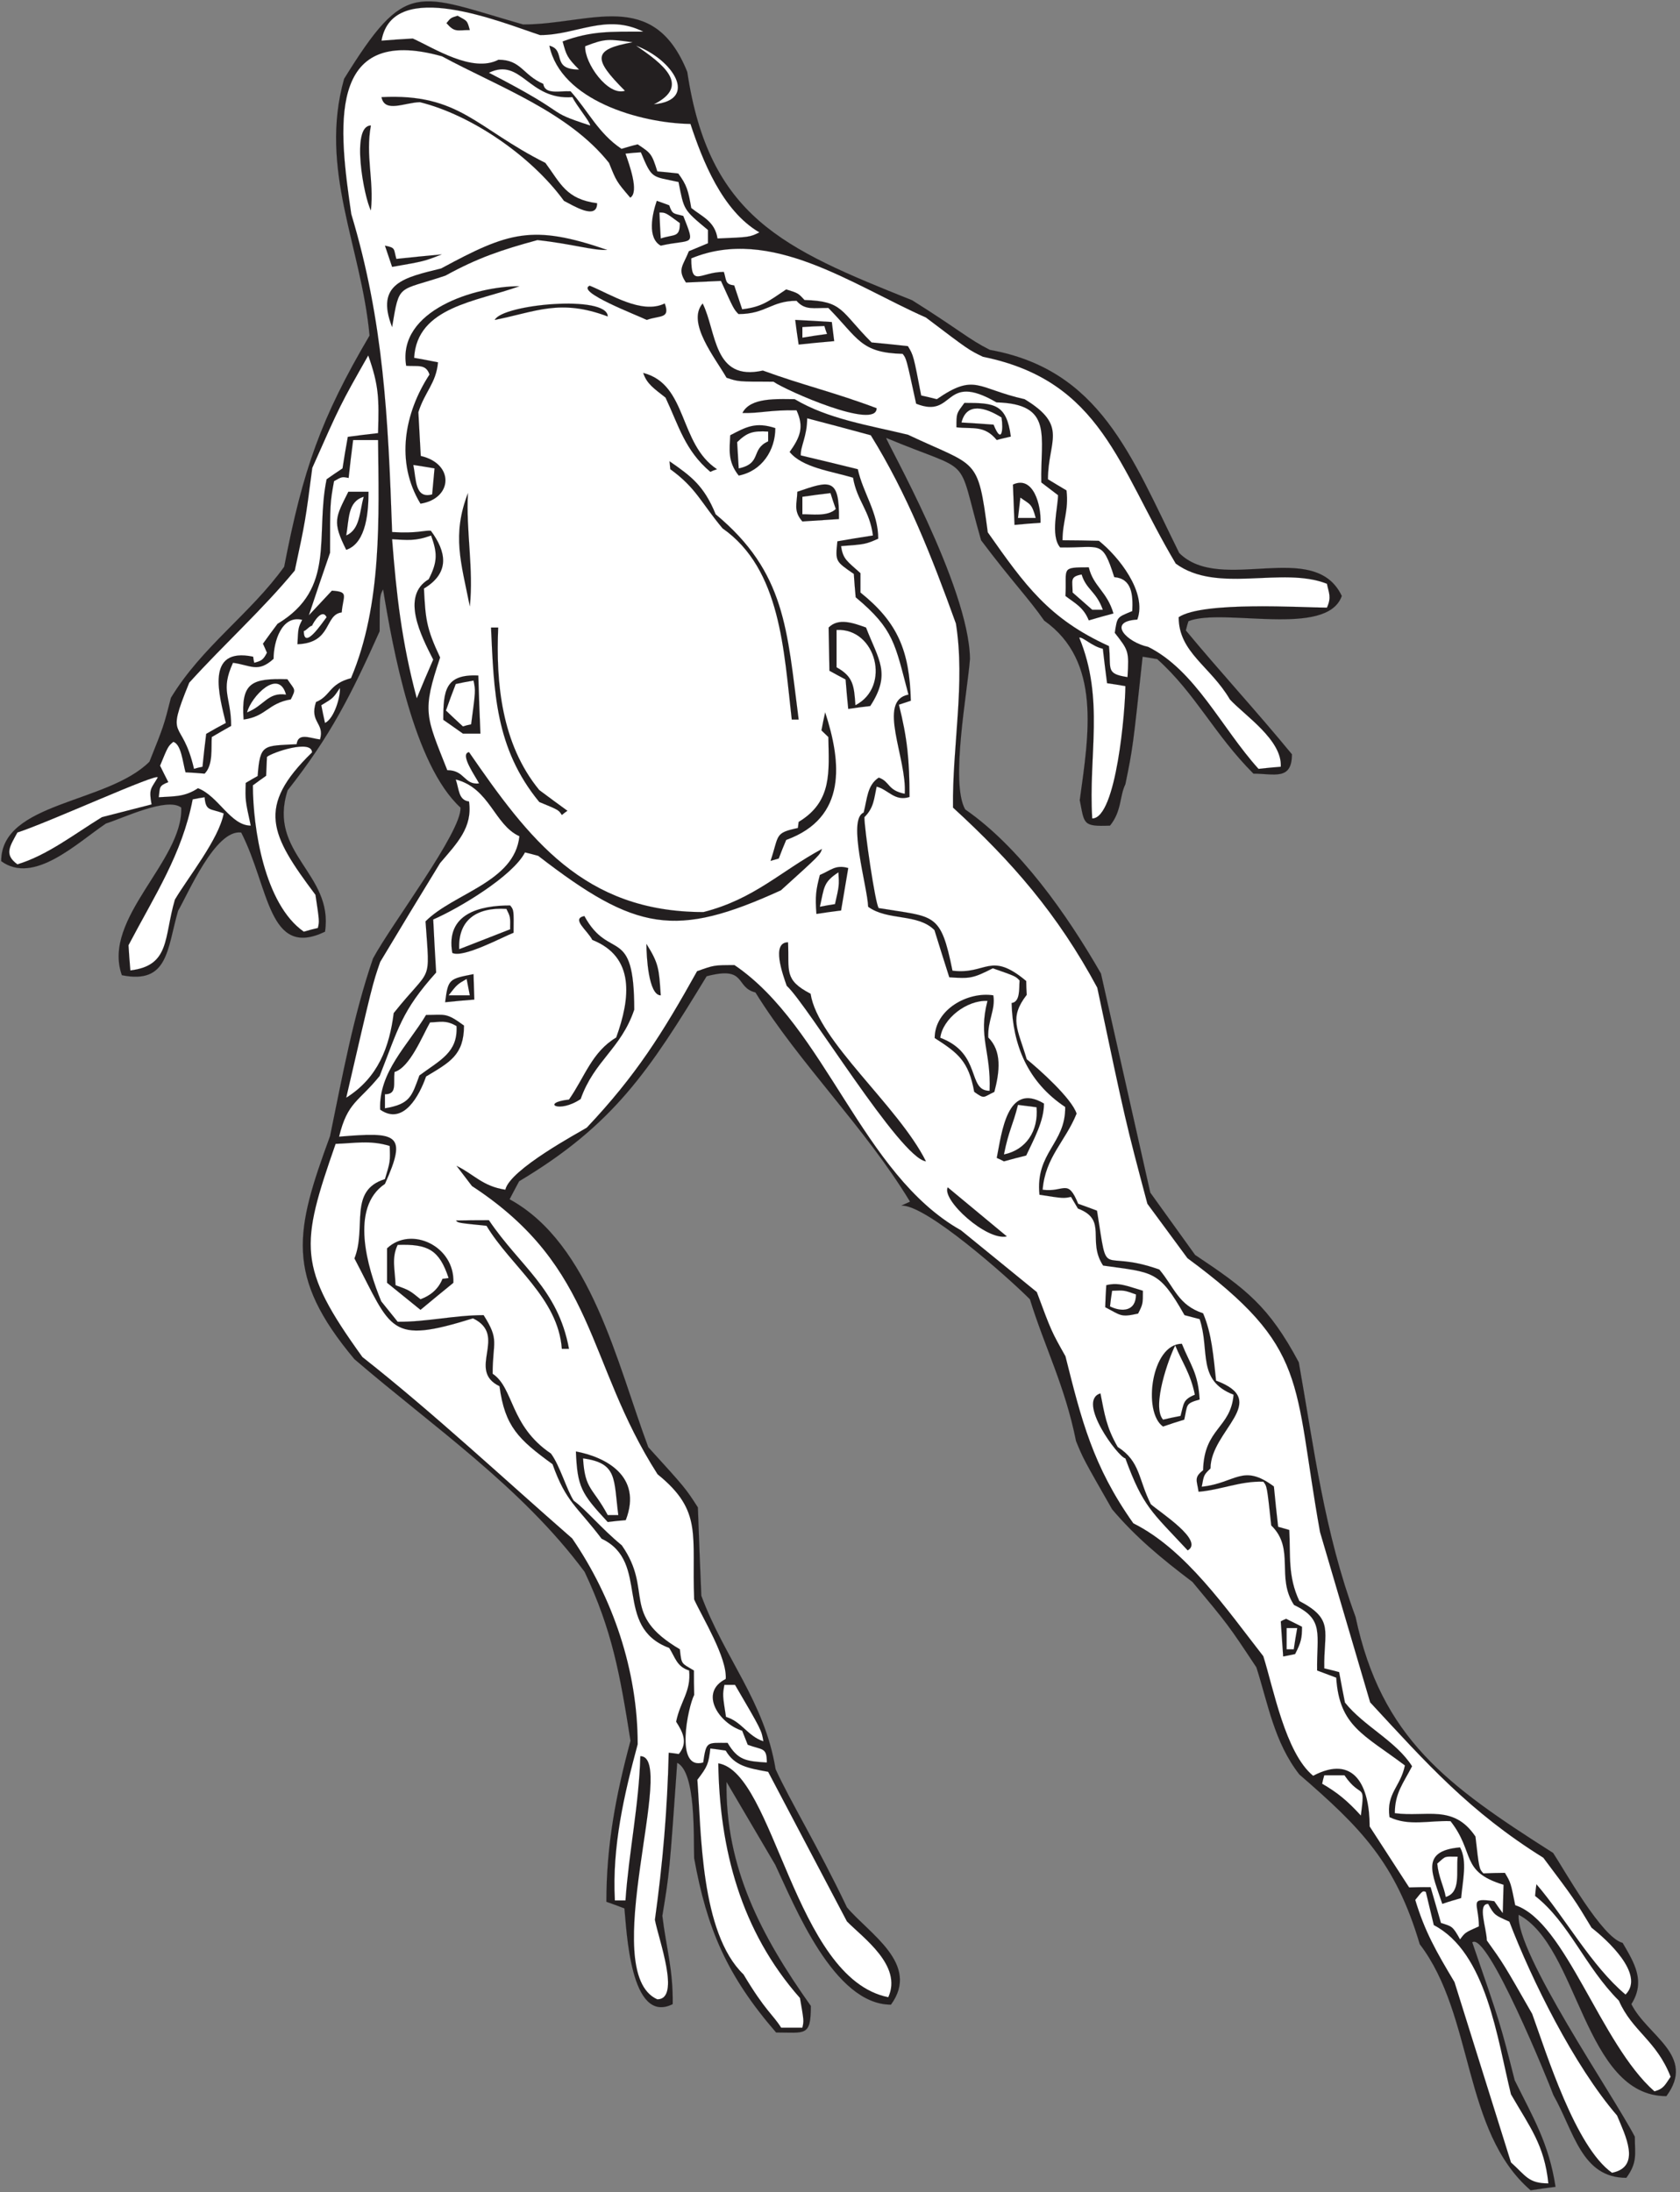 <?xml version="1.0" encoding="UTF-8" standalone="no"?>
<svg
   xmlns:dc="http://purl.org/dc/elements/1.1/"
   xmlns:cc="http://creativecommons.org/ns#"
   xmlns:rdf="http://www.w3.org/1999/02/22-rdf-syntax-ns#"
   xmlns:svg="http://www.w3.org/2000/svg"
   xmlns="http://www.w3.org/2000/svg"
   viewBox="0 0 608 793.333"
   height="793.333"
   width="608"
   xml:space="preserve"
   id="svg2"
   version="1.1"><rect x="0" y="0" width="608" height="793.333" fill="#808080" stroke="none"/><defs
     id="defs6" /><g
     transform="matrix(1.333,0,0,-1.333,0,793.333)"
     id="g10"><g
       transform="scale(0.1)"
       id="g12"><path
         id="path14"
         style="fill:#231f20;fill-opacity:1;fill-rule:nonzero;stroke:none"
         d="M 4155.52,4.758 C 3969.76,165.32 4002.88,479.238 3854.56,672.922 3789.04,894.68 3694,989.719 3527.68,1133.72 c -68.4,87.84 -84.97,192.24 -116.64,290.88 -76.32,115.2 -76.32,115.2 -173.52,231.84 -85.68,64.8 -154.08,121.67 -218.16,197.28 -78.48,137.52 -78.48,137.52 -97.92,185.04 -30.24,150.48 -84.24,252.72 -125.28,385.2 -61.2,61.2 -283.68,258.48 -349.2,254.17 7.92,3.59 15.84,7.19 23.76,10.79 -121.68,200.88 -300.24,375.12 -419.76,568.08 -55.99,13.64 -22.58,73.04 -132.48,43.92 -155.52,-255.6 -252,-403.21 -509.04,-556.56 -8.64,-15.84 -17.28,-32.4 -25.92,-48.96 221.04,-120.96 291.6,-445.68 376.56,-673.2 100.8,-110.88 100.8,-110.88 134.64,-163.44 2.88,-79.92 5.76,-159.84 9.36,-239.76 63.36,-170.64 171.36,-286.56 201.6,-470.89 39.6,-87.11 114.48,-208.794 193.68,-375.11 59.76,-71.281 200.16,-154.082 119.52,-264.238 -154.8,0 -261.36,267.84 -313.92,379.441 -44.64,75.598 -88.56,150.477 -132.48,225.357 -3.6,-231.841 93.6,-417.603 228.96,-608.404 0,-83.515 -15.12,-71.992 -94.32,-71.992 -133.92,154.797 -187.92,282.234 -222.48,473.035 -2.16,56.164 5.76,233.281 -46.08,259.201 -20.88,-297.365 -20.88,-297.365 -40.32,-415.439 10.08,-84.961 29.52,-145.441 28.08,-239.766 -116.03,-58.007 -125.16,205.391 -131.04,259.922 -16.56,6.485 -33.12,12.246 -48.96,17.996 0,154.082 25.92,290.167 65.52,437.047 -28.8,181.44 -49.68,299.52 -124.56,458.64 -170.64,230.4 -414.72,396.72 -624.96,577.44 -190.078,226.8 -160.562,348.48 -66.242,605.52 33.844,164.16 63.36,326.88 116.642,482.4 51.12,95.04 241.2,344.16 237.6,409.68 -127.44,116.64 -184.32,434.88 -210.24,592.56 -9.36,-18 -9.36,-18 -9.36,-113.76 -77.036,-172.08 -133.2,-283.68 -249.841,-432 -55.441,-172.08 125.281,-225.36 101.523,-383.76 -154.422,-74.1 -150.863,119.57 -227.523,269.28 -70.477,9.39 -145.004,-167.88 -171.359,-212.4 -30.239,-105.12 -26.641,-200.16 -152.641,-174.96 -54.719,154.08 166.324,309.6 161.277,455.04 -37.836,29.43 -156.625,-28 -204.476,-43.2 C 208.48,3662.36 91.84,3548.6 3.281,3613.4 c 0,161.28 287.996,155.52 402.481,270 38.879,97.2 38.879,97.2 58.32,173.52 84.238,138.96 215.277,227.52 307.438,355.68 51.121,264.24 99.359,402.48 231.84,627.84 -22.321,241.92 -138.239,450.72 -69.122,696.96 169.202,273.6 195.842,230.4 486.002,147.6 181.44,0 353.52,100.8 445.68,-128.88 59.04,-393.12 259.2,-479.52 610.56,-619.92 129.61,-81.36 153.36,-105.84 210.96,-134.64 298.8,-54 383.04,-286.56 514.08,-551.52 113.04,-113.04 367.2,40.32 441.36,-116.64 -40.32,-114.48 -322.56,-30.96 -416.16,-68.4 -2.88,-7.92 -5.04,-16.56 -7.2,-25.2 89.28,-108 192.24,-219.6 288,-336.24 0,-72 -48.24,-52.56 -104.41,-52.56 -106.55,106.56 -156.95,217.44 -261.35,311.04 -13.69,2.16 -26.64,4.32 -39.6,6.48 -26.64,-247.68 -26.64,-247.68 -46.8,-346.32 -15.92,-32.2 -9.76,-72.99 -41.75,-112.32 -74.89,-2.88 -69.13,4.32 -82.09,69.12 24.48,178.56 59.04,377.28 -96.48,487.44 -43.2,61.92 -86.4,105.12 -171.36,218.16 -69.12,241.2 -14.99,176.4 -257.63,277.92 -3.6,-3.6 224.81,-401.89 227.39,-599.76 -6.48,-88.56 -54,-336.96 -12.96,-408.96 146.88,-101.52 275.76,-283.68 368.64,-445.68 44.64,-198 89.28,-396 133.92,-594.72 40.32,-56.17 80.64,-112.31 121.68,-169.2 138.24,-92.16 200.16,-138.95 281.52,-291.6 41.76,-236.16 69.12,-460.08 154.08,-691.21 69.84,-329.03 247.68,-457.19 536.4,-640.792 28.8,-43.196 132.48,-230.403 188.64,-244.075 30.96,-53.281 63.36,-103.679 23.76,-166.328 43.2,-86.394 176.4,-139.675 95.04,-249.836 -223.91,0 -238.32,407.524 -401.05,492.485 -8.61,-103.469 256.2,-488.918 315.37,-602.649 0,-47.519 7.91,-69.109 -23.04,-111.59 -121.68,0 -141.83,125.273 -198,224.637 -11.65,32.449 -179.19,445.567 -220.32,414.719 76.32,-221.035 76.32,-221.035 115.2,-374.398 C 4162,202.766 4205.2,132.195 4223.2,14.121 4200.16,11.238 4177.84,8.359 4155.52,4.758 v 0" /><path
         id="path16"
         style="fill:none;stroke:#231f20;stroke-width:0.139;stroke-linecap:butt;stroke-linejoin:miter;stroke-miterlimit:2.613;stroke-dasharray:none;stroke-opacity:1"
         d="M 4155.52,4.758 C 3969.76,165.32 4002.88,479.238 3854.56,672.922 3789.04,894.68 3694,989.719 3527.68,1133.72 c -68.4,87.84 -84.97,192.24 -116.64,290.88 -76.32,115.2 -76.32,115.2 -173.52,231.84 -85.68,64.8 -154.08,121.67 -218.16,197.28 -78.48,137.52 -78.48,137.52 -97.92,185.04 -30.24,150.48 -84.24,252.72 -125.28,385.2 -61.2,61.2 -283.68,258.48 -349.2,254.17 7.92,3.59 15.84,7.19 23.76,10.79 -121.68,200.88 -300.24,375.12 -419.76,568.08 -55.99,13.64 -22.58,73.04 -132.48,43.92 -155.52,-255.6 -252,-403.21 -509.04,-556.56 -8.64,-15.84 -17.28,-32.4 -25.92,-48.96 221.04,-120.96 291.6,-445.68 376.56,-673.2 100.8,-110.88 100.8,-110.88 134.64,-163.44 2.88,-79.92 5.76,-159.84 9.36,-239.76 63.36,-170.64 171.36,-286.56 201.6,-470.89 39.6,-87.11 114.48,-208.794 193.68,-375.11 59.76,-71.281 200.16,-154.082 119.52,-264.238 -154.8,0 -261.36,267.84 -313.92,379.441 -44.64,75.598 -88.56,150.477 -132.48,225.357 -3.6,-231.841 93.6,-417.603 228.96,-608.404 0,-83.515 -15.12,-71.992 -94.32,-71.992 -133.92,154.797 -187.92,282.234 -222.48,473.035 -2.16,56.164 5.76,233.281 -46.08,259.201 -20.88,-297.365 -20.88,-297.365 -40.32,-415.439 10.08,-84.961 29.52,-145.441 28.08,-239.766 -116.03,-58.007 -125.16,205.391 -131.04,259.922 -16.56,6.485 -33.12,12.246 -48.96,17.996 0,154.082 25.92,290.167 65.52,437.047 -28.8,181.44 -49.68,299.52 -124.56,458.64 -170.64,230.4 -414.72,396.72 -624.96,577.44 -190.078,226.8 -160.562,348.48 -66.242,605.52 33.844,164.16 63.36,326.88 116.642,482.4 51.12,95.04 241.2,344.16 237.6,409.68 -127.44,116.64 -184.32,434.88 -210.24,592.56 -9.36,-18 -9.36,-18 -9.36,-113.76 -77.036,-172.08 -133.2,-283.68 -249.841,-432 -55.441,-172.08 125.281,-225.36 101.523,-383.76 -154.422,-74.1 -150.863,119.57 -227.523,269.28 -70.477,9.39 -145.004,-167.88 -171.359,-212.4 -30.239,-105.12 -26.641,-200.16 -152.641,-174.96 -54.719,154.08 166.324,309.6 161.277,455.04 -37.836,29.43 -156.625,-28 -204.476,-43.2 C 208.48,3662.36 91.84,3548.6 3.281,3613.4 c 0,161.28 287.996,155.52 402.481,270 38.879,97.2 38.879,97.2 58.32,173.52 84.238,138.96 215.277,227.52 307.438,355.68 51.121,264.24 99.359,402.48 231.84,627.84 -22.321,241.92 -138.239,450.72 -69.122,696.96 169.202,273.6 195.842,230.4 486.002,147.6 181.44,0 353.52,100.8 445.68,-128.88 59.04,-393.12 259.2,-479.52 610.56,-619.92 129.61,-81.36 153.36,-105.84 210.96,-134.64 298.8,-54 383.04,-286.56 514.08,-551.52 113.04,-113.04 367.2,40.32 441.36,-116.64 -40.32,-114.48 -322.56,-30.96 -416.16,-68.4 -2.88,-7.92 -5.04,-16.56 -7.2,-25.2 89.28,-108 192.24,-219.6 288,-336.24 0,-72 -48.24,-52.56 -104.41,-52.56 -106.55,106.56 -156.95,217.44 -261.35,311.04 -13.69,2.16 -26.64,4.32 -39.6,6.48 -26.64,-247.68 -26.64,-247.68 -46.8,-346.32 -15.92,-32.2 -9.76,-72.99 -41.75,-112.32 -74.89,-2.88 -69.13,4.32 -82.09,69.12 24.48,178.56 59.04,377.28 -96.48,487.44 -43.2,61.92 -86.4,105.12 -171.36,218.16 -69.12,241.2 -14.99,176.4 -257.63,277.92 -3.6,-3.6 224.81,-401.89 227.39,-599.76 -6.48,-88.56 -54,-336.96 -12.96,-408.96 146.88,-101.52 275.76,-283.68 368.64,-445.68 44.64,-198 89.28,-396 133.92,-594.72 40.32,-56.17 80.64,-112.31 121.68,-169.2 138.24,-92.16 200.16,-138.95 281.52,-291.6 41.76,-236.16 69.12,-460.08 154.08,-691.21 69.84,-329.03 247.68,-457.19 536.4,-640.792 28.8,-43.196 132.48,-230.403 188.64,-244.075 30.96,-53.281 63.36,-103.679 23.76,-166.328 43.2,-86.394 176.4,-139.675 95.04,-249.836 -223.91,0 -238.32,407.524 -401.05,492.485 -8.61,-103.469 256.2,-488.918 315.37,-602.649 0,-47.519 7.91,-69.109 -23.04,-111.59 -121.68,0 -141.83,125.273 -198,224.637 -11.65,32.449 -179.19,445.567 -220.32,414.719 76.32,-221.035 76.32,-221.035 115.2,-374.398 C 4162,202.766 4205.2,132.195 4223.2,14.121 4200.16,11.238 4177.84,8.359 4155.52,4.758 Z" /><path
         id="path18"
         style="fill:#ffffff;fill-opacity:1;fill-rule:nonzero;stroke:none"
         d="M 4102.23,80.359 C 4051.13,243.801 4000,407.234 3948.88,569.961 c -50.4,84.238 -80.64,137.519 -106.56,223.203 20.16,25.195 20.16,25.195 28.81,21.594 7.19,-29.516 14.39,-59.758 21.6,-90 143.27,-74.875 172.07,-307.434 209.5,-459.36 51.85,-90 90.73,-137.515 101.53,-241.921 -54.46,0 -61.01,20.555 -101.53,56.883 v 0" /><path
         id="path20"
         style="fill:none;stroke:#231f20;stroke-width:0.139;stroke-linecap:butt;stroke-linejoin:miter;stroke-miterlimit:2.613;stroke-dasharray:none;stroke-opacity:1"
         d="M 4102.23,80.359 C 4051.13,243.801 4000,407.234 3948.88,569.961 c -50.4,84.238 -80.64,137.519 -106.56,223.203 20.16,25.195 20.16,25.195 28.81,21.594 7.19,-29.516 14.39,-59.758 21.6,-90 143.27,-74.875 172.07,-307.434 209.5,-459.36 51.85,-90 90.73,-137.515 101.53,-241.921 -54.46,0 -61.01,20.555 -101.53,56.883 z" /><path
         id="path22"
         style="fill:#ffffff;fill-opacity:1;fill-rule:nonzero;stroke:none"
         d="M 4376.56,52.273 C 4277.2,122.117 4198.72,376.277 4159.84,483.563 4082.08,619.641 4082.08,619.641 4036.72,683 c -1.08,35.105 -26.3,99.363 3.6,99.363 16.56,-30.968 18.72,-30.968 57.6,-48.242 60.48,-158.398 175.69,-390.957 292.33,-526.316 21.66,-52.524 67.13,-139.36 -13.69,-155.532 v 0" /><path
         id="path24"
         style="fill:none;stroke:#231f20;stroke-width:0.139;stroke-linecap:butt;stroke-linejoin:miter;stroke-miterlimit:2.613;stroke-dasharray:none;stroke-opacity:1"
         d="M 4376.56,52.273 C 4277.2,122.117 4198.72,376.277 4159.84,483.563 4082.08,619.641 4082.08,619.641 4036.72,683 c -1.08,35.105 -26.3,99.363 3.6,99.363 16.56,-30.968 18.72,-30.968 57.6,-48.242 60.48,-158.398 175.69,-390.957 292.33,-526.316 21.66,-52.524 67.13,-139.36 -13.69,-155.532 z" /><path
         id="path26"
         style="fill:#ffffff;fill-opacity:1;fill-rule:nonzero;stroke:none"
         d="m 4491.76,273.32 c -146.88,128.875 -240.48,460.078 -378,505.442 -12.24,61.199 -12.24,61.199 -28.08,87.84 -19.44,0 -38.88,-0.723 -58.32,-1.446 -11.52,12.246 -11.52,12.246 -21.6,100.086 -59.76,88.558 -133.2,51.838 -218.88,63.368 0,54.71 23.04,81.35 46.8,127.43 -43.92,69.12 -130.32,108 -182.16,172.8 -5.76,28.09 -10.8,55.44 -15.84,82.8 -13.68,3.6 -27.36,7.2 -40.32,10.08 -2.16,100.8 28.8,132.48 -67.68,182.88 -31.68,66.96 -23.76,124.56 -27.36,192.96 -10.07,2.88 -20.16,5.76 -30.24,8.64 -4.32,36.72 -7.92,73.44 -11.53,109.44 -84.94,63.36 -102.95,9.36 -195.84,-0.72 5.77,32.4 5.77,32.4 23.77,49.68 0,102.96 165.6,182.88 15.12,238.32 -7.2,65.52 -11.52,127.44 -35.28,182.88 -67.68,22.33 -77.04,69.12 -118.8,118.8 -165.59,59.04 -137.52,-38.16 -169.2,159.84 -17.28,6.48 -34.56,12.96 -51.12,18.72 -28.8,70.56 -37.44,30.24 -96.48,38.16 7.2,88.56 61.21,130.32 92.16,206.64 -12.96,41.04 -102.24,120.96 -135.36,147.6 -24.48,82.8 -48.97,111.6 0,174.96 -0.72,12.96 -1.43,25.2 -1.43,37.44 -97.93,82.08 -107.29,16.56 -200.17,28.08 -32.4,160.56 -48.24,144.72 -200.16,169.92 -9.37,9.36 -39.6,218.16 -38.88,246.96 25.92,25.92 25.92,49.68 33.12,82.8 31.68,-7.92 48.96,-41.04 89.28,-28.08 0,99.36 -5.76,159.12 -28.8,250.56 10.8,3.6 21.6,7.2 32.4,10.8 -3.6,135.36 -35.28,212.4 -136.79,293.76 0,18 0,35.28 0,52.56 -34.57,31.68 -47.53,36.72 -52.57,73.44 66.24,5.04 66.24,5.04 100.8,20.16 0,71.28 -41.04,123.12 -55.44,188.64 -51.84,12.96 -103.68,25.2 -154.8,37.44 -1.44,23.76 17.28,51.84 17.28,100.8 57.6,-15.12 115.2,-30.24 172.8,-46.08 98.64,-159.12 164.88,-327.6 231.12,-511.2 25.92,-162 -10.08,-332.64 -7.92,-499.68 160.56,-146.88 284.4,-289.44 391.68,-488.88 77.05,-365.04 77.05,-365.04 136.08,-586.8 36.01,-48.96 72,-97.91 108.72,-147.6 331.92,-244.8 285.84,-331.2 360,-743.76 45.36,-154.09 90.72,-308.16 136.08,-462.24 152.64,-164.88 269.28,-296.64 470.16,-421.923 84.24,-112.317 84.24,-112.317 131.05,-190.078 39.83,-30.938 146.72,-126.868 92.15,-181.434 -92.88,77.754 -164.88,210.23 -241.92,299.52 -1.44,-10.086 -2.88,-20.887 -3.59,-31.692 92.15,-71.988 135.36,-192.234 227.52,-284.39 35.99,-82.805 102.23,-108 140.39,-206.641 -15.12,-21.606 -18,-32.402 -43.92,-39.602 v 0" /><path
         id="path28"
         style="fill:none;stroke:#231f20;stroke-width:0.139;stroke-linecap:butt;stroke-linejoin:miter;stroke-miterlimit:2.613;stroke-dasharray:none;stroke-opacity:1"
         d="m 4491.76,273.32 c -146.88,128.875 -240.48,460.078 -378,505.442 -12.24,61.199 -12.24,61.199 -28.08,87.84 -19.44,0 -38.88,-0.723 -58.32,-1.446 -11.52,12.246 -11.52,12.246 -21.6,100.086 -59.76,88.558 -133.2,51.838 -218.88,63.368 0,54.71 23.04,81.35 46.8,127.43 -43.92,69.12 -130.32,108 -182.16,172.8 -5.76,28.09 -10.8,55.44 -15.84,82.8 -13.68,3.6 -27.36,7.2 -40.32,10.08 -2.16,100.8 28.8,132.48 -67.68,182.88 -31.68,66.96 -23.76,124.56 -27.36,192.96 -10.07,2.88 -20.16,5.76 -30.24,8.64 -4.32,36.72 -7.92,73.44 -11.53,109.44 -84.94,63.36 -102.95,9.36 -195.84,-0.72 5.77,32.4 5.77,32.4 23.77,49.68 0,102.96 165.6,182.88 15.12,238.32 -7.2,65.52 -11.52,127.44 -35.28,182.88 -67.68,22.33 -77.04,69.12 -118.8,118.8 -165.59,59.04 -137.52,-38.16 -169.2,159.84 -17.28,6.48 -34.56,12.96 -51.12,18.72 -28.8,70.56 -37.44,30.24 -96.48,38.16 7.2,88.56 61.21,130.32 92.16,206.64 -12.96,41.04 -102.24,120.96 -135.36,147.6 -24.48,82.8 -48.97,111.6 0,174.96 -0.72,12.96 -1.43,25.2 -1.43,37.44 -97.93,82.08 -107.29,16.56 -200.17,28.08 -32.4,160.56 -48.24,144.72 -200.16,169.92 -9.37,9.36 -39.6,218.16 -38.88,246.96 25.92,25.92 25.92,49.68 33.12,82.8 31.68,-7.92 48.96,-41.04 89.28,-28.08 0,99.36 -5.76,159.12 -28.8,250.56 10.8,3.6 21.6,7.2 32.4,10.8 -3.6,135.36 -35.28,212.4 -136.79,293.76 0,18 0,35.28 0,52.56 -34.57,31.68 -47.53,36.72 -52.57,73.44 66.24,5.04 66.24,5.04 100.8,20.16 0,71.28 -41.04,123.12 -55.44,188.64 -51.84,12.96 -103.68,25.2 -154.8,37.44 -1.44,23.76 17.28,51.84 17.28,100.8 57.6,-15.12 115.2,-30.24 172.8,-46.08 98.64,-159.12 164.88,-327.6 231.12,-511.2 25.92,-162 -10.08,-332.64 -7.92,-499.68 160.56,-146.88 284.4,-289.44 391.68,-488.88 77.05,-365.04 77.05,-365.04 136.08,-586.8 36.01,-48.96 72,-97.91 108.72,-147.6 331.92,-244.8 285.84,-331.2 360,-743.76 45.36,-154.09 90.72,-308.16 136.08,-462.24 152.64,-164.88 269.28,-296.64 470.16,-421.923 84.24,-112.317 84.24,-112.317 131.05,-190.078 39.83,-30.938 146.72,-126.868 92.15,-181.434 -92.88,77.754 -164.88,210.23 -241.92,299.52 -1.44,-10.086 -2.88,-20.887 -3.59,-31.692 92.15,-71.988 135.36,-192.234 227.52,-284.39 35.99,-82.805 102.23,-108 140.39,-206.641 -15.12,-21.606 -18,-32.402 -43.92,-39.602 z" /><path
         id="path30"
         style="fill:#ffffff;fill-opacity:1;fill-rule:nonzero;stroke:none"
         d="m 2120.8,446.125 c -22.32,35.992 -42.48,44.637 -102.24,144.715 -117.36,113.039 -114.48,388.078 -125.28,528.48 28.08,36.72 30.24,43.2 35.28,84.96 13.68,-1.44 27.36,-3.6 41.76,-5.76 24.48,-41.76 60.48,-47.52 115.2,-57.6 71.28,-135.36 142.56,-270.725 213.84,-406.076 44.64,-45.364 151.2,-120.242 112.32,-205.926 -255.6,51.121 -308.88,609.842 -461.52,635.032 3.6,-231.833 60.48,-454.309 221.76,-637.192 10.8,-61.914 10.8,-61.914 6.48,-80.633 -19.44,0 -38.88,0 -57.6,0 v 0" /><path
         id="path32"
         style="fill:none;stroke:#231f20;stroke-width:0.139;stroke-linecap:butt;stroke-linejoin:miter;stroke-miterlimit:2.613;stroke-dasharray:none;stroke-opacity:1"
         d="m 2120.8,446.125 c -22.32,35.992 -42.48,44.637 -102.24,144.715 -117.36,113.039 -114.48,388.078 -125.28,528.48 28.08,36.72 30.24,43.2 35.28,84.96 13.68,-1.44 27.36,-3.6 41.76,-5.76 24.48,-41.76 60.48,-47.52 115.2,-57.6 71.28,-135.36 142.56,-270.725 213.84,-406.076 44.64,-45.364 151.2,-120.242 112.32,-205.926 -255.6,51.121 -308.88,609.842 -461.52,635.032 3.6,-231.833 60.48,-454.309 221.76,-637.192 10.8,-61.914 10.8,-61.914 6.48,-80.633 -19.44,0 -38.88,0 -57.6,0 z" /><path
         id="path34"
         style="fill:#ffffff;fill-opacity:1;fill-rule:nonzero;stroke:none"
         d="m 1784.56,523.164 c -164.6,73.152 54.99,660.236 -46.08,660.236 -3.6,-132.48 -30.96,-259.201 -40.32,-391.681 -10.08,0 -19.44,0 -28.8,0 -7.92,146.164 25.2,288.001 61.92,424.081 0,201.6 -68.4,398.88 -177.84,558.72 -184.85,161.3 -377.46,341.4 -569.518,492.48 -177.121,245.52 -169.199,302.4 -72.723,578.88 50.403,1.44 93.601,10.8 146.881,-5.76 1.44,-42.48 1.44,-42.48 -12.96,-90 -100.081,-30.96 -48.96,-131.04 -82.8,-215.28 102.24,-195.12 92.88,-234 321.84,-162.72 96.48,-46.8 -18.72,-140.4 72,-184.32 14.4,-109.44 51.84,-144.73 144,-211.67 36.72,-103.69 66.24,-113.77 133.2,-202.33 133.92,-63.36 29.52,-239.04 183.6,-296.64 16.56,-25.92 20.16,-50.4 54,-61.2 5.76,-56.88 -23.76,-82.8 -35.28,-138.96 15.84,-25.2 34.56,-55.44 7.2,-87.84 -9.36,1.44 -18.72,2.88 -27.36,3.61 -3.6,-152.65 -15.84,-298.09 -37.44,-453.61 9.35,-51.199 71.02,-215.996 6.48,-215.996 v 0" /><path
         id="path36"
         style="fill:none;stroke:#231f20;stroke-width:0.139;stroke-linecap:butt;stroke-linejoin:miter;stroke-miterlimit:2.613;stroke-dasharray:none;stroke-opacity:1"
         d="m 1784.56,523.164 c -164.6,73.152 54.99,660.236 -46.08,660.236 -3.6,-132.48 -30.96,-259.201 -40.32,-391.681 -10.08,0 -19.44,0 -28.8,0 -7.92,146.164 25.2,288.001 61.92,424.081 0,201.6 -68.4,398.88 -177.84,558.72 -184.85,161.3 -377.46,341.4 -569.518,492.48 -177.121,245.52 -169.199,302.4 -72.723,578.88 50.403,1.44 93.601,10.8 146.881,-5.76 1.44,-42.48 1.44,-42.48 -12.96,-90 -100.081,-30.96 -48.96,-131.04 -82.8,-215.28 102.24,-195.12 92.88,-234 321.84,-162.72 96.48,-46.8 -18.72,-140.4 72,-184.32 14.4,-109.44 51.84,-144.73 144,-211.67 36.72,-103.69 66.24,-113.77 133.2,-202.33 133.92,-63.36 29.52,-239.04 183.6,-296.64 16.56,-25.92 20.16,-50.4 54,-61.2 5.76,-56.88 -23.76,-82.8 -35.28,-138.96 15.84,-25.2 34.56,-55.44 7.2,-87.84 -9.36,1.44 -18.72,2.88 -27.36,3.61 -3.6,-152.65 -15.84,-298.09 -37.44,-453.61 9.35,-51.199 71.02,-215.996 6.48,-215.996 z" /><path
         id="path38"
         style="fill:#ffffff;fill-opacity:1;fill-rule:nonzero;stroke:none"
         d="m 3964,685.879 c -20.16,36.719 -22.32,35.281 -51.84,44.641 -9.36,32.402 -18.72,64.8 -28.08,97.207 -19.44,0 -38.88,0 -58.32,-0.723 -36,55.437 -72,110.879 -107.28,165.594 0,109.442 -41.04,196.562 -153.36,137.522 -75.6,61.92 -108,239.04 -135.36,324.72 -100.08,128.16 -210.96,290.16 -352.8,360.72 -110.16,155.53 -141.12,281.52 -184.32,453.6 -38.16,67.68 -38.16,67.68 -77.76,174.24 -69.12,56.16 -137.52,112.32 -205.92,167.76 -269.28,151.2 -367.2,552.24 -614.88,720 -55.44,0 -55.44,0 -101.52,-16.56 -94.32,-169.2 -165.6,-282.96 -299.52,-424.8 -19.44,-12.24 -208.8,-113.04 -221.04,-168.48 -61.92,9.36 -84.96,41.75 -132.48,64.81 13.68,-18 27.36,-36.01 41.76,-54.74 340.56,-222.47 308.16,-476.63 504,-782.63 123.84,-100.08 92.16,-164.88 99.36,-339.84 22.32,-48.96 90,-158.4 85.68,-216 -73.44,-36.72 -18.72,-120.24 44.64,-140.4 5.04,-12.24 10.08,-25.2 15.12,-38.16 39.88,-14.96 51.84,-5.9 51.84,-48.23 -56.16,3.59 -78.48,5.76 -106.56,53.27 -56.88,0 -57.6,5.04 -66.24,-53.27 -78.21,-22.36 -41.07,151.56 -24.48,183.59 -0.72,22.32 -0.72,44.64 -0.72,66.24 -34.52,20.71 -33.47,15.41 -38.16,57.6 -162.72,95.76 -70.56,157.68 -157.68,282.24 -57.6,47.52 -97.2,97.2 -130.32,120.96 -18.72,28.08 -37.44,95.04 -61.92,128.16 -112.32,75.6 -100.08,177.85 -158.4,216.72 0,87.84 19.44,90 -24.48,159.12 -79.2,0 -155.52,-18.72 -233.28,-17.99 -15.12,18.71 -30.24,37.43 -44.64,55.43 -38.161,92.16 -85.681,254.87 10.08,318.96 61.92,137.52 33.12,141.12 -124.557,128.16 23.035,95.04 53.277,94.32 110.157,164.88 51.12,129.6 59.04,175.68 153.36,280.8 -2.88,48.24 -5.76,96.48 -7.92,144 71.28,30.96 216,118.08 249.12,182.16 11.52,-2.88 23.76,-5.76 36,-9.36 265.42,-205.17 372.64,-224.16 658.8,-93.6 105.84,95.76 105.84,95.76 111.6,112.32 -112.32,-60.48 -183.6,-136.08 -321.84,-171.36 -325.44,0 -474.48,199.44 -636.48,434.16 -26.7,-4.45 18.36,-66.96 27.36,-84.96 -41.21,-4.58 -38.23,36 -86.4,36 -58.32,147.6 -69.12,158.4 -19.44,306 -38.16,80.64 -39.6,105.84 -43.92,187.2 72,43.2 60.48,100.8 18.72,156.96 -18,1.44 -37.44,-7.92 -105.12,-3.6 -10.8,309.6 -23.04,571.68 -110.876,863.28 -33.121,228.24 -71.282,517.68 246.236,428.4 149.76,-81.36 343.44,-150.48 453.6,-289.44 20.16,-50.4 20.16,-50.4 57.6,-94.32 25.07,15.04 -3.26,91.45 -12.96,119.52 13.68,1.44 27.36,2.88 41.76,3.6 30.88,-74.2 29.65,-64.61 102.24,-80.64 15.12,-76.32 12.24,-74.16 79.92,-130.32 0,-11.52 0,-23.76 0,-36 -17.28,-7.2 -34.56,-14.4 -51.84,-21.6 -15.65,-39.83 -32.02,-48.81 -7.92,-84.96 31.68,1.44 63.36,2.88 95.04,4.32 34.56,-76.32 34.56,-76.32 47.52,-90 74.88,0 88.56,36 157.68,36 23.04,-26.64 46.8,-18.72 86.4,-19.44 81.36,-82.8 87.13,-121.68 201.6,-124.56 10.08,-12.24 10.08,-12.24 36.71,-135.36 106.57,-42.48 72.01,88.56 218.17,3.6 155.52,-4.32 118.8,-91.44 121.68,-217.44 15.11,-11.52 30.24,-23.04 45.36,-34.56 0,-33.84 -21.6,-109.44 5.76,-141.84 110.16,-2.16 113.76,23.76 146.88,-80.64 48.31,-4.03 51.08,-48.28 48.96,-92.16 -42.19,-17.76 -40.47,-14.45 -47.52,-59.04 37.44,-48.24 38.88,-48.96 34.57,-120.24 -61.04,9.15 -43.54,22.38 -50.41,84.24 -163.45,74.16 -228.24,165.6 -329.04,308.88 -27.36,208.08 -28.07,175.68 -216.72,264.96 -107.28,25.92 -216.72,42.48 -307.44,96.48 -46.08,0 -120.24,5.76 -141.84,-37.44 46.08,-1.44 74.88,8.64 146.88,7.2 20.88,-45.36 10.08,-72.72 -18.72,-113.04 34.56,-42.48 111.6,-51.84 172.08,-69.84 10.8,-63.36 45.36,-88.56 54,-156.96 -32.4,-5.04 -64.8,-10.08 -96.48,-15.84 -5.76,-55.44 -5.04,-54 44.63,-88.56 1.45,-20.88 2.89,-41.76 5.04,-63.36 104.41,-87.12 106.57,-126 143.28,-264.24 -86.39,-16.56 -3.59,-172.8 -10.07,-269.28 -47.52,9.36 -39.6,33.12 -70.56,43.92 -31.68,-20.88 -30.96,-56.88 -41.04,-95.04 -44.91,-17.96 10.59,-202.09 12.24,-255.6 53.29,-38.88 133.92,-17.28 180,-63.36 12.96,-42.48 26.65,-84.96 40.31,-128.16 55.44,-3.6 63.37,-3.6 118.09,24.48 61.91,-21.6 61.91,-21.6 72.71,-33.12 -1.62,-22.09 2.18,-58.23 -21.59,-61.2 2.88,-112.32 42.48,-213.84 145.45,-282.24 1.43,-100.08 -81.37,-123.12 -69.85,-238.32 64.8,-10.08 64.8,-10.08 85.69,-5.76 5.75,-10.08 12.23,-20.88 18.71,-31.68 82.07,-30.96 23.77,-87.13 68.4,-154.8 136.08,-19.44 151.21,-11.52 221.04,-134.64 13.68,-3.6 27.36,-7.21 41.04,-10.8 28.8,-85.68 -8.64,-166.32 92.16,-205.2 -7.92,-92.16 -79.92,-90 -82.8,-205.2 -25.39,-19.75 -16.87,-27.45 -12.24,-58.32 60.48,5.04 113.76,29.52 175.68,27.37 10.08,-12.25 10.08,-12.25 21.6,-118.81 65.52,-63.36 12.25,-141.12 61.92,-216 82.81,-38.88 61.2,-79.2 62.64,-177.84 17.28,-6.48 34.56,-12.96 51.85,-19.44 8.62,-132.48 74.87,-154.08 186.47,-238.32 -11.53,-57.6 -51.13,-75.6 -41.76,-140.4 53.28,-25.202 107.28,-8.64 165.59,-10.8 67.69,-86.402 25.21,-136.805 144.01,-172.801 -0.72,-25.195 -1.44,-51.125 -2.16,-77.043 -7.92,10.805 -15.84,21.606 -23.04,32.407 -71.33,10.183 -41.76,-4.993 -41.76,-68.403 -37.44,-16.558 -37.44,-16.558 -51.12,-35.281 v 0" /><path
         id="path40"
         style="fill:none;stroke:#231f20;stroke-width:0.139;stroke-linecap:butt;stroke-linejoin:miter;stroke-miterlimit:2.613;stroke-dasharray:none;stroke-opacity:1"
         d="m 3964,685.879 c -20.16,36.719 -22.32,35.281 -51.84,44.641 -9.36,32.402 -18.72,64.8 -28.08,97.207 -19.44,0 -38.88,0 -58.32,-0.723 -36,55.437 -72,110.879 -107.28,165.594 0,109.442 -41.04,196.562 -153.36,137.522 -75.6,61.92 -108,239.04 -135.36,324.72 -100.08,128.16 -210.96,290.16 -352.8,360.72 -110.16,155.53 -141.12,281.52 -184.32,453.6 -38.16,67.68 -38.16,67.68 -77.76,174.24 -69.12,56.16 -137.52,112.32 -205.92,167.76 -269.28,151.2 -367.2,552.24 -614.88,720 -55.44,0 -55.44,0 -101.52,-16.56 -94.32,-169.2 -165.6,-282.96 -299.52,-424.8 -19.44,-12.24 -208.8,-113.04 -221.04,-168.48 -61.92,9.36 -84.96,41.75 -132.48,64.81 13.68,-18 27.36,-36.01 41.76,-54.74 340.56,-222.47 308.16,-476.63 504,-782.63 123.84,-100.08 92.16,-164.88 99.36,-339.84 22.32,-48.96 90,-158.4 85.68,-216 -73.44,-36.72 -18.72,-120.24 44.64,-140.4 5.04,-12.24 10.08,-25.2 15.12,-38.16 39.88,-14.96 51.84,-5.9 51.84,-48.23 -56.16,3.59 -78.48,5.76 -106.56,53.27 -56.88,0 -57.6,5.04 -66.24,-53.27 -78.21,-22.36 -41.07,151.56 -24.48,183.59 -0.72,22.32 -0.72,44.64 -0.72,66.24 -34.52,20.71 -33.47,15.41 -38.16,57.6 -162.72,95.76 -70.56,157.68 -157.68,282.24 -57.6,47.52 -97.2,97.2 -130.32,120.96 -18.72,28.08 -37.44,95.04 -61.92,128.16 -112.32,75.6 -100.08,177.85 -158.4,216.72 0,87.84 19.44,90 -24.48,159.12 -79.2,0 -155.52,-18.72 -233.28,-17.99 -15.12,18.71 -30.24,37.43 -44.64,55.43 -38.161,92.16 -85.681,254.87 10.08,318.96 61.92,137.52 33.12,141.12 -124.557,128.16 23.035,95.04 53.277,94.32 110.157,164.88 51.12,129.6 59.04,175.68 153.36,280.8 -2.88,48.24 -5.76,96.48 -7.92,144 71.28,30.96 216,118.08 249.12,182.16 11.52,-2.88 23.76,-5.76 36,-9.36 265.42,-205.17 372.64,-224.16 658.8,-93.6 105.84,95.76 105.84,95.76 111.6,112.32 -112.32,-60.48 -183.6,-136.08 -321.84,-171.36 -325.44,0 -474.48,199.44 -636.48,434.16 -26.7,-4.45 18.36,-66.96 27.36,-84.96 -41.21,-4.58 -38.23,36 -86.4,36 -58.32,147.6 -69.12,158.4 -19.44,306 -38.16,80.64 -39.6,105.84 -43.92,187.2 72,43.2 60.48,100.8 18.72,156.96 -18,1.44 -37.44,-7.92 -105.12,-3.6 -10.8,309.6 -23.04,571.68 -110.876,863.28 -33.121,228.24 -71.282,517.68 246.236,428.4 149.76,-81.36 343.44,-150.48 453.6,-289.44 20.16,-50.4 20.16,-50.4 57.6,-94.32 25.07,15.04 -3.26,91.45 -12.96,119.52 13.68,1.44 27.36,2.88 41.76,3.6 30.88,-74.2 29.65,-64.61 102.24,-80.64 15.12,-76.32 12.24,-74.16 79.92,-130.32 0,-11.52 0,-23.76 0,-36 -17.28,-7.2 -34.56,-14.4 -51.84,-21.6 -15.65,-39.83 -32.02,-48.81 -7.92,-84.96 31.68,1.44 63.36,2.88 95.04,4.32 34.56,-76.32 34.56,-76.32 47.52,-90 74.88,0 88.56,36 157.68,36 23.04,-26.64 46.8,-18.72 86.4,-19.44 81.36,-82.8 87.13,-121.68 201.6,-124.56 10.08,-12.24 10.08,-12.24 36.71,-135.36 106.57,-42.48 72.01,88.56 218.17,3.6 155.52,-4.32 118.8,-91.44 121.68,-217.44 15.11,-11.52 30.24,-23.04 45.36,-34.56 0,-33.84 -21.6,-109.44 5.76,-141.84 110.16,-2.16 113.76,23.76 146.88,-80.64 48.31,-4.03 51.08,-48.28 48.96,-92.16 -42.19,-17.76 -40.47,-14.45 -47.52,-59.04 37.44,-48.24 38.88,-48.96 34.57,-120.24 -61.04,9.15 -43.54,22.38 -50.41,84.24 -163.45,74.16 -228.24,165.6 -329.04,308.88 -27.36,208.08 -28.07,175.68 -216.72,264.96 -107.28,25.92 -216.72,42.48 -307.44,96.48 -46.08,0 -120.24,5.76 -141.84,-37.44 46.08,-1.44 74.88,8.64 146.88,7.2 20.88,-45.36 10.08,-72.72 -18.72,-113.04 34.56,-42.48 111.6,-51.84 172.08,-69.84 10.8,-63.36 45.36,-88.56 54,-156.96 -32.4,-5.04 -64.8,-10.08 -96.48,-15.84 -5.76,-55.44 -5.04,-54 44.63,-88.56 1.45,-20.88 2.89,-41.76 5.04,-63.36 104.41,-87.12 106.57,-126 143.28,-264.24 -86.39,-16.56 -3.59,-172.8 -10.07,-269.28 -47.52,9.36 -39.6,33.12 -70.56,43.92 -31.68,-20.88 -30.96,-56.88 -41.04,-95.04 -44.91,-17.96 10.59,-202.09 12.24,-255.6 53.29,-38.88 133.92,-17.28 180,-63.36 12.96,-42.48 26.65,-84.96 40.31,-128.16 55.44,-3.6 63.37,-3.6 118.09,24.48 61.91,-21.6 61.91,-21.6 72.71,-33.12 -1.62,-22.09 2.18,-58.23 -21.59,-61.2 2.88,-112.32 42.48,-213.84 145.45,-282.24 1.43,-100.08 -81.37,-123.12 -69.85,-238.32 64.8,-10.08 64.8,-10.08 85.69,-5.76 5.75,-10.08 12.23,-20.88 18.71,-31.68 82.07,-30.96 23.77,-87.13 68.4,-154.8 136.08,-19.44 151.21,-11.52 221.04,-134.64 13.68,-3.6 27.36,-7.21 41.04,-10.8 28.8,-85.68 -8.64,-166.32 92.16,-205.2 -7.92,-92.16 -79.92,-90 -82.8,-205.2 -25.39,-19.75 -16.87,-27.45 -12.24,-58.32 60.48,5.04 113.76,29.52 175.68,27.37 10.08,-12.25 10.08,-12.25 21.6,-118.81 65.52,-63.36 12.25,-141.12 61.92,-216 82.81,-38.88 61.2,-79.2 62.64,-177.84 17.28,-6.48 34.56,-12.96 51.85,-19.44 8.62,-132.48 74.87,-154.08 186.47,-238.32 -11.53,-57.6 -51.13,-75.6 -41.76,-140.4 53.28,-25.202 107.28,-8.64 165.59,-10.8 67.69,-86.402 25.21,-136.805 144.01,-172.801 -0.72,-25.195 -1.44,-51.125 -2.16,-77.043 -7.92,10.805 -15.84,21.606 -23.04,32.407 -71.33,10.183 -41.76,-4.993 -41.76,-68.403 -37.44,-16.558 -37.44,-16.558 -51.12,-35.281 z" /><path
         id="path42"
         style="fill:#231f20;fill-opacity:1;fill-rule:nonzero;stroke:none"
         d="m 3915.76,782.363 c -25.86,79.5 -62.73,143.711 48.24,153.36 20.16,-37.442 7.2,-89.285 2.88,-137.52 -17.28,-5.039 -34.56,-10.09 -51.12,-15.84 v 0" /><path
         id="path44"
         style="fill:none;stroke:#231f20;stroke-width:0.139;stroke-linecap:butt;stroke-linejoin:miter;stroke-miterlimit:2.613;stroke-dasharray:none;stroke-opacity:1"
         d="m 3915.76,782.363 c -25.86,79.5 -62.73,143.711 48.24,153.36 20.16,-37.442 7.2,-89.285 2.88,-137.52 -17.28,-5.039 -34.56,-10.09 -51.12,-15.84 z" /><path
         id="path46"
         style="fill:#ffffff;fill-opacity:1;fill-rule:nonzero;stroke:none"
         d="m 3925.12,801.086 c -5.04,28.797 -19.44,53.269 -23.04,90.711 25.19,22.324 18,18.723 55.44,18.723 -4.48,-42.129 9.53,-96.86 -32.4,-109.434 v 0" /><path
         id="path48"
         style="fill:none;stroke:#231f20;stroke-width:0.139;stroke-linecap:butt;stroke-linejoin:miter;stroke-miterlimit:2.613;stroke-dasharray:none;stroke-opacity:1"
         d="m 3925.12,801.086 c -5.04,28.797 -19.44,53.269 -23.04,90.711 25.19,22.324 18,18.723 55.44,18.723 -4.48,-42.129 9.53,-96.86 -32.4,-109.434 z" /><path
         id="path50"
         style="fill:#ffffff;fill-opacity:1;fill-rule:nonzero;stroke:none"
         d="m 3694.72,1022.12 c -37.45,41.04 -64.08,62.64 -105.12,86.4 1.44,7.92 3.6,15.84 5.76,23.04 18,0 36,0 54.72,0 46.78,-68.23 56.98,-13.76 44.64,-109.44 v 0" /><path
         id="path52"
         style="fill:none;stroke:#231f20;stroke-width:0.139;stroke-linecap:butt;stroke-linejoin:miter;stroke-miterlimit:2.613;stroke-dasharray:none;stroke-opacity:1"
         d="m 3694.72,1022.12 c -37.45,41.04 -64.08,62.64 -105.12,86.4 1.44,7.92 3.6,15.84 5.76,23.04 18,0 36,0 54.72,0 46.78,-68.23 56.98,-13.76 44.64,-109.44 z" /><path
         id="path54"
         style="fill:#ffffff;fill-opacity:1;fill-rule:nonzero;stroke:none"
         d="m 1971.04,1289.96 c -9.36,59.76 -9.36,59.76 -4.32,87.12 9.36,0 18.72,0 28.8,0 72,-123.13 72,-123.13 77.04,-153.36 -42.93,14.13 -59,53.92 -101.52,66.24 v 0" /><path
         id="path56"
         style="fill:none;stroke:#231f20;stroke-width:0.139;stroke-linecap:butt;stroke-linejoin:miter;stroke-miterlimit:2.613;stroke-dasharray:none;stroke-opacity:1"
         d="m 1971.04,1289.96 c -9.36,59.76 -9.36,59.76 -4.32,87.12 9.36,0 18.72,0 28.8,0 72,-123.13 72,-123.13 77.04,-153.36 -42.93,14.13 -59,53.92 -101.52,66.24 z" /><path
         id="path58"
         style="fill:#231f20;fill-opacity:1;fill-rule:nonzero;stroke:none"
         d="m 3483.76,1454.12 c -2.16,31.68 -4.32,63.36 -6.49,95.04 4.33,2.88 9.37,5.04 14.41,7.2 14.41,-7.2 28.8,-14.4 43.2,-21.6 0,-30.24 -2.17,-41.76 -18.72,-74.16 -10.8,-2.16 -21.6,-4.32 -32.4,-6.48 v 0" /><path
         id="path60"
         style="fill:none;stroke:#231f20;stroke-width:0.139;stroke-linecap:butt;stroke-linejoin:miter;stroke-miterlimit:2.613;stroke-dasharray:none;stroke-opacity:1"
         d="m 3483.76,1454.12 c -2.16,31.68 -4.32,63.36 -6.49,95.04 4.33,2.88 9.37,5.04 14.41,7.2 14.41,-7.2 28.8,-14.4 43.2,-21.6 0,-30.24 -2.17,-41.76 -18.72,-74.16 -10.8,-2.16 -21.6,-4.32 -32.4,-6.48 z" /><path
         id="path62"
         style="fill:#ffffff;fill-opacity:1;fill-rule:nonzero;stroke:none"
         d="m 3493.11,1473.56 c 0,19.44 0,38.88 0,57.6 9.37,0 18.73,0 28.82,0 -3.61,-18.72 -6.49,-38.16 -9.37,-57.6 -6.47,0 -12.96,0 -19.45,0 v 0" /><path
         id="path64"
         style="fill:none;stroke:#231f20;stroke-width:0.139;stroke-linecap:butt;stroke-linejoin:miter;stroke-miterlimit:2.613;stroke-dasharray:none;stroke-opacity:1"
         d="m 3493.11,1473.56 c 0,19.44 0,38.88 0,57.6 9.37,0 18.73,0 28.82,0 -3.61,-18.72 -6.49,-38.16 -9.37,-57.6 -6.47,0 -12.96,0 -19.45,0 z" /><path
         id="path66"
         style="fill:#231f20;fill-opacity:1;fill-rule:nonzero;stroke:none"
         d="m 3224.56,1742.12 c -97.92,105.11 -120.95,118.08 -169.2,249.84 -18.84,2.45 -133.46,156.27 -67.68,176.4 10.8,-54.72 15.84,-92.16 46.8,-145.44 61.91,-39.6 55.44,-87.12 90,-155.52 23.54,-21.19 146.09,-98.99 100.08,-125.28 v 0" /><path
         id="path68"
         style="fill:none;stroke:#231f20;stroke-width:0.139;stroke-linecap:butt;stroke-linejoin:miter;stroke-miterlimit:2.613;stroke-dasharray:none;stroke-opacity:1"
         d="m 3224.56,1742.12 c -97.92,105.11 -120.95,118.08 -169.2,249.84 -18.84,2.45 -133.46,156.27 -67.68,176.4 10.8,-54.72 15.84,-92.16 46.8,-145.44 61.91,-39.6 55.44,-87.12 90,-155.52 23.54,-21.19 146.09,-98.99 100.08,-125.28 z" /><path
         id="path70"
         style="fill:#231f20;fill-opacity:1;fill-rule:nonzero;stroke:none"
         d="m 1649.92,1819.16 c -72.72,78.48 -82.08,95.04 -86.4,191.52 77.76,-14.4 182.16,-65.52 135.36,-186.48 -16.56,-1.43 -33.12,-2.88 -48.96,-5.04 v 0" /><path
         id="path72"
         style="fill:none;stroke:#231f20;stroke-width:0.139;stroke-linecap:butt;stroke-linejoin:miter;stroke-miterlimit:2.613;stroke-dasharray:none;stroke-opacity:1"
         d="m 1649.92,1819.16 c -72.72,78.48 -82.08,95.04 -86.4,191.52 77.76,-14.4 182.16,-65.52 135.36,-186.48 -16.56,-1.43 -33.12,-2.88 -48.96,-5.04 z" /><path
         id="path74"
         style="fill:#ffffff;fill-opacity:1;fill-rule:nonzero;stroke:none"
         d="m 1649.92,1837.88 c -40.32,75.6 -61.92,67.68 -66.96,154.08 94.32,-12.96 82.8,-55.44 95.76,-154.08 -10.08,0 -19.44,0 -28.8,0 v 0" /><path
         id="path76"
         style="fill:none;stroke:#231f20;stroke-width:0.139;stroke-linecap:butt;stroke-linejoin:miter;stroke-miterlimit:2.613;stroke-dasharray:none;stroke-opacity:1"
         d="m 1649.92,1837.88 c -40.32,75.6 -61.92,67.68 -66.96,154.08 94.32,-12.96 82.8,-55.44 95.76,-154.08 -10.08,0 -19.44,0 -28.8,0 z" /><path
         id="path78"
         style="fill:#231f20;fill-opacity:1;fill-rule:nonzero;stroke:none"
         d="m 3157.6,2078.36 c -55.96,39.17 -31.55,224.64 51.12,224.64 23.76,-59.04 43.92,-78.48 48.24,-151.2 -39.81,-11.37 -32.39,-13.49 -41.76,-54.72 -19.44,-5.76 -38.88,-12.24 -57.6,-18.72 v 0" /><path
         id="path80"
         style="fill:none;stroke:#231f20;stroke-width:0.139;stroke-linecap:butt;stroke-linejoin:miter;stroke-miterlimit:2.613;stroke-dasharray:none;stroke-opacity:1"
         d="m 3157.6,2078.36 c -55.96,39.17 -31.55,224.64 51.12,224.64 23.76,-59.04 43.92,-78.48 48.24,-151.2 -39.81,-11.37 -32.39,-13.49 -41.76,-54.72 -19.44,-5.76 -38.88,-12.24 -57.6,-18.72 z" /><path
         id="path82"
         style="fill:#ffffff;fill-opacity:1;fill-rule:nonzero;stroke:none"
         d="m 3157.6,2097.08 c -31.68,35.99 15.84,167.76 33.12,201.6 18.72,-46.08 41.76,-76.32 53.28,-133.92 -32.68,-13.62 -29.37,-22.74 -38.88,-57.6 -15.84,-2.88 -31.68,-6.48 -47.52,-10.08 v 0" /><path
         id="path84"
         style="fill:none;stroke:#231f20;stroke-width:0.139;stroke-linecap:butt;stroke-linejoin:miter;stroke-miterlimit:2.613;stroke-dasharray:none;stroke-opacity:1"
         d="m 3157.6,2097.08 c -31.68,35.99 15.84,167.76 33.12,201.6 18.72,-46.08 41.76,-76.32 53.28,-133.92 -32.68,-13.62 -29.37,-22.74 -38.88,-57.6 -15.84,-2.88 -31.68,-6.48 -47.52,-10.08 z" /><path
         id="path86"
         style="fill:#231f20;fill-opacity:1;fill-rule:nonzero;stroke:none"
         d="m 1525.36,2289.32 c -10.08,138.24 -138.96,224.64 -204.48,334.08 -77.76,7.92 -77.76,7.92 -82.8,14.4 29.52,0.72 59.04,0.72 89.28,0.72 84.96,-126 187.2,-185.75 217.44,-349.2 -6.48,0 -12.96,0 -19.44,0 v 0" /><path
         id="path88"
         style="fill:none;stroke:#231f20;stroke-width:0.139;stroke-linecap:butt;stroke-linejoin:miter;stroke-miterlimit:2.613;stroke-dasharray:none;stroke-opacity:1"
         d="m 1525.36,2289.32 c -10.08,138.24 -138.96,224.64 -204.48,334.08 -77.76,7.92 -77.76,7.92 -82.8,14.4 29.52,0.72 59.04,0.72 89.28,0.72 84.96,-126 187.2,-185.75 217.44,-349.2 -6.48,0 -12.96,0 -19.44,0 z" /><path
         id="path90"
         style="fill:#231f20;fill-opacity:1;fill-rule:nonzero;stroke:none"
         d="m 3000.64,2402.36 c 0.72,20.16 1.44,40.32 2.88,59.76 34.55,8.64 57.61,-2.88 99.36,-15.12 0,-36 0,-36 -12.96,-61.92 -47.56,-10.57 -45.61,-5.5 -89.28,17.28 v 0" /><path
         id="path92"
         style="fill:none;stroke:#231f20;stroke-width:0.139;stroke-linecap:butt;stroke-linejoin:miter;stroke-miterlimit:2.613;stroke-dasharray:none;stroke-opacity:1"
         d="m 3000.64,2402.36 c 0.72,20.16 1.44,40.32 2.88,59.76 34.55,8.64 57.61,-2.88 99.36,-15.12 0,-36 0,-36 -12.96,-61.92 -47.56,-10.57 -45.61,-5.5 -89.28,17.28 z" /><path
         id="path94"
         style="fill:#231f20;fill-opacity:1;fill-rule:nonzero;stroke:none"
         d="m 1141.6,2395.16 c -30.24,24.48 -60.48,48.96 -90.72,73.45 0,31.67 0,62.63 0,93.59 65.52,61.92 184.32,5.76 180,-93.59 -30.24,-24.49 -59.76,-48.97 -89.28,-73.45 v 0" /><path
         id="path96"
         style="fill:none;stroke:#231f20;stroke-width:0.139;stroke-linecap:butt;stroke-linejoin:miter;stroke-miterlimit:2.613;stroke-dasharray:none;stroke-opacity:1"
         d="m 1141.6,2395.16 c -30.24,24.48 -60.48,48.96 -90.72,73.45 0,31.67 0,62.63 0,93.59 65.52,61.92 184.32,5.76 180,-93.59 -30.24,-24.49 -59.76,-48.97 -89.28,-73.45 z" /><path
         id="path98"
         style="fill:#ffffff;fill-opacity:1;fill-rule:nonzero;stroke:none"
         d="m 3013.61,2404.52 c 1.43,14.4 3.59,28.8 5.75,42.48 33.12,1.44 33.12,1.44 64.8,-10.07 0,-46.8 -39.11,-48.13 -70.55,-32.41 v 0" /><path
         id="path100"
         style="fill:none;stroke:#231f20;stroke-width:0.139;stroke-linecap:butt;stroke-linejoin:miter;stroke-miterlimit:2.613;stroke-dasharray:none;stroke-opacity:1"
         d="m 3013.61,2404.52 c 1.43,14.4 3.59,28.8 5.75,42.48 33.12,1.44 33.12,1.44 64.8,-10.07 0,-46.8 -39.11,-48.13 -70.55,-32.41 z" /><path
         id="path102"
         style="fill:#ffffff;fill-opacity:1;fill-rule:nonzero;stroke:none"
         d="m 1141.6,2423.96 c -30.24,24.48 -30.24,24.48 -67.68,38.16 -1.44,41.76 -11.52,74.16 5.76,109.44 82.8,2.88 113.04,-13.68 138.24,-90 -5.76,-0.72 -11.52,-1.44 -16.56,-2.16 -11.52,-28.8 -33.84,-46.08 -59.76,-55.44 v 0" /><path
         id="path104"
         style="fill:none;stroke:#231f20;stroke-width:0.139;stroke-linecap:butt;stroke-linejoin:miter;stroke-miterlimit:2.613;stroke-dasharray:none;stroke-opacity:1"
         d="m 1141.6,2423.96 c -30.24,24.48 -30.24,24.48 -67.68,38.16 -1.44,41.76 -11.52,74.16 5.76,109.44 82.8,2.88 113.04,-13.68 138.24,-90 -5.76,-0.72 -11.52,-1.44 -16.56,-2.16 -11.52,-28.8 -33.84,-46.08 -59.76,-55.44 z" /><path
         id="path106"
         style="fill:#231f20;fill-opacity:1;fill-rule:nonzero;stroke:none"
         d="m 2572.96,2727.8 c 53.28,-43.92 106.56,-88.56 160.56,-133.2 -54.8,-12.65 -177.37,98.95 -160.56,133.2 v 0" /><path
         id="path108"
         style="fill:none;stroke:#231f20;stroke-width:0.139;stroke-linecap:butt;stroke-linejoin:miter;stroke-miterlimit:2.613;stroke-dasharray:none;stroke-opacity:1"
         d="m 2572.96,2727.8 c 53.28,-43.92 106.56,-88.56 160.56,-133.2 -54.8,-12.65 -177.37,98.95 -160.56,133.2 z" /><path
         id="path110"
         style="fill:#231f20;fill-opacity:1;fill-rule:nonzero;stroke:none"
         d="m 2135.92,3275 c -10.81,31.01 -42.49,118.08 3.6,118.08 3.6,-77.76 -12.24,-101.52 61.2,-139.68 19.63,-127.9 237.84,-304.31 313.2,-455.04 -70.4,9.12 -321.15,425.07 -378,476.64 v 0" /><path
         id="path112"
         style="fill:none;stroke:#231f20;stroke-width:0.139;stroke-linecap:butt;stroke-linejoin:miter;stroke-miterlimit:2.613;stroke-dasharray:none;stroke-opacity:1"
         d="m 2135.92,3275 c -10.81,31.01 -42.49,118.08 3.6,118.08 3.6,-77.76 -12.24,-101.52 61.2,-139.68 19.63,-127.9 237.84,-304.31 313.2,-455.04 -70.4,9.12 -321.15,425.07 -378,476.64 z" /><path
         id="path114"
         style="fill:#231f20;fill-opacity:1;fill-rule:nonzero;stroke:none"
         d="m 2725.6,2798.36 c -6.48,3.6 -12.96,6.48 -19.44,9.35 13.68,68.42 28.08,207.37 128.16,147.61 0,-47.52 -26.64,-95.04 -48.23,-141.12 -20.17,-5.04 -40.33,-10.08 -60.49,-15.84 v 0" /><path
         id="path116"
         style="fill:none;stroke:#231f20;stroke-width:0.139;stroke-linecap:butt;stroke-linejoin:miter;stroke-miterlimit:2.613;stroke-dasharray:none;stroke-opacity:1"
         d="m 2725.6,2798.36 c -6.48,3.6 -12.96,6.48 -19.44,9.35 13.68,68.42 28.08,207.37 128.16,147.61 0,-47.52 -26.64,-95.04 -48.23,-141.12 -20.17,-5.04 -40.33,-10.08 -60.49,-15.84 z" /><path
         id="path118"
         style="fill:#ffffff;fill-opacity:1;fill-rule:nonzero;stroke:none"
         d="m 2725.6,2817.08 c 13.68,67.68 23.76,77.04 38.16,134.64 16.56,-2.16 33.12,-4.32 50.4,-6.47 5.76,-64.81 -28.8,-115.93 -88.56,-128.17 v 0" /><path
         id="path120"
         style="fill:none;stroke:#231f20;stroke-width:0.139;stroke-linecap:butt;stroke-linejoin:miter;stroke-miterlimit:2.613;stroke-dasharray:none;stroke-opacity:1"
         d="m 2725.6,2817.08 c 13.68,67.68 23.76,77.04 38.16,134.64 16.56,-2.16 33.12,-4.32 50.4,-6.47 5.76,-64.81 -28.8,-115.93 -88.56,-128.17 z" /><path
         id="path122"
         style="fill:#231f20;fill-opacity:1;fill-rule:nonzero;stroke:none"
         d="m 1032.16,2938.76 c -4.32,102.24 74.88,174.24 124.56,257.04 52.56,0 54,7.2 102.96,-28.8 0,-79.92 -38.16,-99.36 -102.96,-138.24 -17.29,-49.56 -60.89,-134.57 -124.56,-90 v 0" /><path
         id="path124"
         style="fill:none;stroke:#231f20;stroke-width:0.139;stroke-linecap:butt;stroke-linejoin:miter;stroke-miterlimit:2.613;stroke-dasharray:none;stroke-opacity:1"
         d="m 1032.16,2938.76 c -4.32,102.24 74.88,174.24 124.56,257.04 52.56,0 54,7.2 102.96,-28.8 0,-79.92 -38.16,-99.36 -102.96,-138.24 -17.29,-49.56 -60.89,-134.57 -124.56,-90 z" /><path
         id="path126"
         style="fill:#ffffff;fill-opacity:1;fill-rule:nonzero;stroke:none"
         d="m 1045.12,2942.36 c 0,12.96 0,25.92 0,38.16 33.49,0 22.46,28.12 25.92,60.48 41.76,12.24 75.6,97.92 96.48,134.64 28.08,0.72 42.48,7.2 72,-10.08 3.6,-71.28 -43.2,-91.44 -100.8,-133.92 -20.88,-56.88 -25.2,-77.76 -93.6,-89.28 v 0" /><path
         id="path128"
         style="fill:none;stroke:#231f20;stroke-width:0.139;stroke-linecap:butt;stroke-linejoin:miter;stroke-miterlimit:2.613;stroke-dasharray:none;stroke-opacity:1"
         d="m 1045.12,2942.36 c 0,12.96 0,25.92 0,38.16 33.49,0 22.46,28.12 25.92,60.48 41.76,12.24 75.6,97.92 96.48,134.64 28.08,0.72 42.48,7.2 72,-10.08 3.6,-71.28 -43.2,-91.44 -100.8,-133.92 -20.88,-56.88 -25.2,-77.76 -93.6,-89.28 z" /><path
         id="path130"
         style="fill:#231f20;fill-opacity:1;fill-rule:nonzero;stroke:none"
         d="m 1544.8,2966.12 c 43.2,61.92 61.92,128.88 128.16,168.48 38.88,107.28 51.12,218.88 -64.8,264.96 -13.71,26.51 -58.35,57.45 -21.6,64.8 68.4,-125.28 135.36,-20.88 135.36,-254.16 -36,-106.56 -108.72,-138.24 -145.44,-242.64 -59.57,-40.2 -108.9,-10.01 -31.68,-1.44 v 0" /><path
         id="path132"
         style="fill:none;stroke:#231f20;stroke-width:0.139;stroke-linecap:butt;stroke-linejoin:miter;stroke-miterlimit:2.613;stroke-dasharray:none;stroke-opacity:1"
         d="m 1544.8,2966.12 c 43.2,61.92 61.92,128.88 128.16,168.48 38.88,107.28 51.12,218.88 -64.8,264.96 -13.71,26.51 -58.35,57.45 -21.6,64.8 68.4,-125.28 135.36,-20.88 135.36,-254.16 -36,-106.56 -108.72,-138.24 -145.44,-242.64 -59.57,-40.2 -108.9,-10.01 -31.68,-1.44 z" /><path
         id="path134"
         style="fill:#ffffff;fill-opacity:1;fill-rule:nonzero;stroke:none"
         d="m 940,2971.16 c 71.28,308.16 71.28,308.16 92.16,368.64 54,90 108,179.28 162.72,268.56 46.08,54 88.56,96.48 78.48,167.04 -28.89,3.61 -26.78,33.12 -36,59.76 92.88,-23.76 104.4,-123.12 172.8,-154.08 -12.96,-124.56 -177.84,-154.08 -254.88,-231.12 12.24,-174.96 17.28,-118.8 -86.4,-249.12 -11.52,-92.16 -42.48,-175.68 -128.88,-229.68 v 0" /><path
         id="path136"
         style="fill:none;stroke:#231f20;stroke-width:0.139;stroke-linecap:butt;stroke-linejoin:miter;stroke-miterlimit:2.613;stroke-dasharray:none;stroke-opacity:1"
         d="m 940,2971.16 c 71.28,308.16 71.28,308.16 92.16,368.64 54,90 108,179.28 162.72,268.56 46.08,54 88.56,96.48 78.48,167.04 -28.89,3.61 -26.78,33.12 -36,59.76 92.88,-23.76 104.4,-123.12 172.8,-154.08 -12.96,-124.56 -177.84,-154.08 -254.88,-231.12 12.24,-174.96 17.28,-118.8 -86.4,-249.12 -11.52,-92.16 -42.48,-175.68 -128.88,-229.68 z" /><path
         id="path138"
         style="fill:#231f20;fill-opacity:1;fill-rule:nonzero;stroke:none"
         d="m 2644.96,2987 c -15.12,84.24 -44.64,105.84 -107.28,146.16 0,77.04 89.28,126.72 159.12,115.92 6.48,-38.88 -15.84,-68.4 -13.69,-114.48 37.45,-37.44 30.97,-92.16 16.57,-147.6 -31.48,-14.69 -25.53,-20.44 -54.72,0 v 0" /><path
         id="path140"
         style="fill:none;stroke:#231f20;stroke-width:0.139;stroke-linecap:butt;stroke-linejoin:miter;stroke-miterlimit:2.613;stroke-dasharray:none;stroke-opacity:1"
         d="m 2644.96,2987 c -15.12,84.24 -44.64,105.84 -107.28,146.16 0,77.04 89.28,126.72 159.12,115.92 6.48,-38.88 -15.84,-68.4 -13.69,-114.48 37.45,-37.44 30.97,-92.16 16.57,-147.6 -31.48,-14.69 -25.53,-20.44 -54.72,0 z" /><path
         id="path142"
         style="fill:#ffffff;fill-opacity:1;fill-rule:nonzero;stroke:none"
         d="m 2552.8,3133.88 c 6.48,51.84 72,102.96 128.16,100.08 -25.92,-100.08 10.08,-135.36 5.76,-244.08 -61.96,0 -19.84,100.93 -133.92,144 v 0" /><path
         id="path144"
         style="fill:none;stroke:#231f20;stroke-width:0.139;stroke-linecap:butt;stroke-linejoin:miter;stroke-miterlimit:2.613;stroke-dasharray:none;stroke-opacity:1"
         d="m 2552.8,3133.88 c 6.48,51.84 72,102.96 128.16,100.08 -25.92,-100.08 10.08,-135.36 5.76,-244.08 -61.96,0 -19.84,100.93 -133.92,144 z" /><path
         id="path146"
         style="fill:#231f20;fill-opacity:1;fill-rule:nonzero;stroke:none"
         d="m 1208.56,3230.36 c 7.92,63.41 10.97,63.32 77.04,76.32 0.72,-23.04 1.44,-46.08 2.16,-69.12 -26.64,-2.16 -53.28,-4.32 -79.2,-7.2 v 0" /><path
         id="path148"
         style="fill:none;stroke:#231f20;stroke-width:0.139;stroke-linecap:butt;stroke-linejoin:miter;stroke-miterlimit:2.613;stroke-dasharray:none;stroke-opacity:1"
         d="m 1208.56,3230.36 c 7.92,63.41 10.97,63.32 77.04,76.32 0.72,-23.04 1.44,-46.08 2.16,-69.12 -26.64,-2.16 -53.28,-4.32 -79.2,-7.2 z" /><path
         id="path150"
         style="fill:#ffffff;fill-opacity:1;fill-rule:nonzero;stroke:none"
         d="m 1217.92,3249.08 c 23.04,29.52 23.04,29.52 48.96,44.64 2.88,-14.4 5.76,-29.52 8.64,-44.64 -19.44,0 -38.88,0 -57.6,0 v 0" /><path
         id="path152"
         style="fill:none;stroke:#231f20;stroke-width:0.139;stroke-linecap:butt;stroke-linejoin:miter;stroke-miterlimit:2.613;stroke-dasharray:none;stroke-opacity:1"
         d="m 1217.92,3249.08 c 23.04,29.52 23.04,29.52 48.96,44.64 2.88,-14.4 5.76,-29.52 8.64,-44.64 -19.44,0 -38.88,0 -57.6,0 z" /><path
         id="path154"
         style="fill:#231f20;fill-opacity:1;fill-rule:nonzero;stroke:none"
         d="m 1755.04,3388.76 c 33.84,-54 33.84,-66.96 38.88,-139.68 -33.51,0 -38.88,107.19 -38.88,139.68 v 0" /><path
         id="path156"
         style="fill:none;stroke:#231f20;stroke-width:0.139;stroke-linecap:butt;stroke-linejoin:miter;stroke-miterlimit:2.613;stroke-dasharray:none;stroke-opacity:1"
         d="m 1755.04,3388.76 c 33.84,-54 33.84,-66.96 38.88,-139.68 -33.51,0 -38.88,107.19 -38.88,139.68 z" /><path
         id="path158"
         style="fill:#ffffff;fill-opacity:1;fill-rule:nonzero;stroke:none"
         d="m 353.922,3316.76 c -2.164,23.04 -3.602,46.08 -5.039,68.4 70.555,134.64 145.437,246.96 174.238,396 10.801,2.16 21.602,4.32 32.399,5.76 3.265,-39.21 15.73,-29.79 51.839,-43.92 -12.961,-69.84 -97.199,-174.24 -132.48,-234 -30.238,-102.96 -12.238,-179.28 -120.957,-192.24 v 0" /><path
         id="path160"
         style="fill:none;stroke:#231f20;stroke-width:0.139;stroke-linecap:butt;stroke-linejoin:miter;stroke-miterlimit:2.613;stroke-dasharray:none;stroke-opacity:1"
         d="m 353.922,3316.76 c -2.164,23.04 -3.602,46.08 -5.039,68.4 70.555,134.64 145.437,246.96 174.238,396 10.801,2.16 21.602,4.32 32.399,5.76 3.265,-39.21 15.73,-29.79 51.839,-43.92 -12.961,-69.84 -97.199,-174.24 -132.48,-234 -30.238,-102.96 -12.238,-179.28 -120.957,-192.24 z" /><path
         id="path162"
         style="fill:#231f20;fill-opacity:1;fill-rule:nonzero;stroke:none"
         d="m 1228,3364.28 c -18.72,106.56 74.16,128.88 156.96,128.88 10.08,-12.24 10.08,-12.24 9.36,-74.16 -28.02,-10.51 -136.59,-69.59 -166.32,-54.72 v 0" /><path
         id="path164"
         style="fill:none;stroke:#231f20;stroke-width:0.139;stroke-linecap:butt;stroke-linejoin:miter;stroke-miterlimit:2.613;stroke-dasharray:none;stroke-opacity:1"
         d="m 1228,3364.28 c -18.72,106.56 74.16,128.88 156.96,128.88 10.08,-12.24 10.08,-12.24 9.36,-74.16 -28.02,-10.51 -136.59,-69.59 -166.32,-54.72 z" /><path
         id="path166"
         style="fill:#ffffff;fill-opacity:1;fill-rule:nonzero;stroke:none"
         d="m 1246.72,3374.36 c -3.6,78.48 46.08,114.48 128.16,109.44 10.8,-21.6 10.8,-21.6 10.08,-55.44 -46.08,-18 -92.16,-36 -138.24,-54 v 0" /><path
         id="path168"
         style="fill:none;stroke:#231f20;stroke-width:0.139;stroke-linecap:butt;stroke-linejoin:miter;stroke-miterlimit:2.613;stroke-dasharray:none;stroke-opacity:1"
         d="m 1246.72,3374.36 c -3.6,78.48 46.08,114.48 128.16,109.44 10.8,-21.6 10.8,-21.6 10.08,-55.44 -46.08,-18 -92.16,-36 -138.24,-54 z" /><path
         id="path170"
         style="fill:#ffffff;fill-opacity:1;fill-rule:nonzero;stroke:none"
         d="m 824.801,3421.88 c -107.281,74.88 -138.238,282.96 -138.238,397.44 11.519,8.64 23.757,17.28 35.996,25.92 0.722,17.28 1.441,34.56 2.164,51.12 13.175,11.98 122.394,48.82 122.394,12.24 -152.64,-148.32 -113.035,-223.2 9.363,-386.64 10.801,-72 10.801,-72 6.481,-90 -12.961,-2.88 -25.918,-6.48 -38.16,-10.08 v 0" /><path
         id="path172"
         style="fill:none;stroke:#231f20;stroke-width:0.139;stroke-linecap:butt;stroke-linejoin:miter;stroke-miterlimit:2.613;stroke-dasharray:none;stroke-opacity:1"
         d="m 824.801,3421.88 c -107.281,74.88 -138.238,282.96 -138.238,397.44 11.519,8.64 23.757,17.28 35.996,25.92 0.722,17.28 1.441,34.56 2.164,51.12 13.175,11.98 122.394,48.82 122.394,12.24 -152.64,-148.32 -113.035,-223.2 9.363,-386.64 10.801,-72 10.801,-72 6.481,-90 -12.961,-2.88 -25.918,-6.48 -38.16,-10.08 z" /><path
         id="path174"
         style="fill:#231f20;fill-opacity:1;fill-rule:nonzero;stroke:none"
         d="m 2216.56,3470.12 c -3.6,48.24 -1.44,64.08 9.36,105.84 29.52,12.24 42.48,28.8 77.04,18.72 -6.48,-38.16 -12.96,-76.32 -19.44,-115.2 -22.32,-2.88 -44.64,-5.76 -66.96,-9.36 v 0" /><path
         id="path176"
         style="fill:none;stroke:#231f20;stroke-width:0.139;stroke-linecap:butt;stroke-linejoin:miter;stroke-miterlimit:2.613;stroke-dasharray:none;stroke-opacity:1"
         d="m 2216.56,3470.12 c -3.6,48.24 -1.44,64.08 9.36,105.84 29.52,12.24 42.48,28.8 77.04,18.72 -6.48,-38.16 -12.96,-76.32 -19.44,-115.2 -22.32,-2.88 -44.64,-5.76 -66.96,-9.36 z" /><path
         id="path178"
         style="fill:#ffffff;fill-opacity:1;fill-rule:nonzero;stroke:none"
         d="m 2225.92,3489.56 c 12.24,53.28 8.64,66.24 50.4,93.6 2.16,-36 2.16,-36 -9.36,-86.4 -13.68,-2.16 -27.36,-4.32 -41.04,-7.2 v 0" /><path
         id="path180"
         style="fill:none;stroke:#231f20;stroke-width:0.139;stroke-linecap:butt;stroke-linejoin:miter;stroke-miterlimit:2.613;stroke-dasharray:none;stroke-opacity:1"
         d="m 2225.92,3489.56 c 12.24,53.28 8.64,66.24 50.4,93.6 2.16,-36 2.16,-36 -9.36,-86.4 -13.68,-2.16 -27.36,-4.32 -41.04,-7.2 z" /><path
         id="path182"
         style="fill:#ffffff;fill-opacity:1;fill-rule:nonzero;stroke:none"
         d="m 47.203,3604.76 c -36.684,26.68 -20.816,48.06 0,86.4 83.281,26.73 387.813,165.81 380.879,149.04 -18.004,-30.96 -24.484,-29.52 -16.562,-72.72 -45.36,-11.52 -90,-23.04 -134.641,-34.56 -74.16,-45.36 -148.32,-103.68 -229.676,-128.16 v 0" /><path
         id="path184"
         style="fill:none;stroke:#231f20;stroke-width:0.139;stroke-linecap:butt;stroke-linejoin:miter;stroke-miterlimit:2.613;stroke-dasharray:none;stroke-opacity:1"
         d="m 47.203,3604.76 c -36.684,26.68 -20.816,48.06 0,86.4 83.281,26.73 387.813,165.81 380.879,149.04 -18.004,-30.96 -24.484,-29.52 -16.562,-72.72 -45.36,-11.52 -90,-23.04 -134.641,-34.56 -74.16,-45.36 -148.32,-103.68 -229.676,-128.16 z" /><path
         id="path186"
         style="fill:#231f20;fill-opacity:1;fill-rule:nonzero;stroke:none"
         d="m 2092,3614.12 c 23.76,70.56 10.08,75.6 74.16,89.28 0.72,5.76 1.44,11.52 2.16,16.56 92.16,55.44 82.08,136.8 80.64,230.4 -6.48,6.48 -12.96,12.24 -18.72,18 2.88,16.56 6.48,33.12 10.08,48.96 43.92,-134.64 60.48,-285.84 -105.84,-346.32 -7.2,-16.56 -13.68,-33.12 -20.16,-50.4 -7.92,-2.16 -15.12,-4.32 -22.32,-6.48 v 0" /><path
         id="path188"
         style="fill:none;stroke:#231f20;stroke-width:0.139;stroke-linecap:butt;stroke-linejoin:miter;stroke-miterlimit:2.613;stroke-dasharray:none;stroke-opacity:1"
         d="m 2092,3614.12 c 23.76,70.56 10.08,75.6 74.16,89.28 0.72,5.76 1.44,11.52 2.16,16.56 92.16,55.44 82.08,136.8 80.64,230.4 -6.48,6.48 -12.96,12.24 -18.72,18 2.88,16.56 6.48,33.12 10.08,48.96 43.92,-134.64 60.48,-285.84 -105.84,-346.32 -7.2,-16.56 -13.68,-33.12 -20.16,-50.4 -7.92,-2.16 -15.12,-4.32 -22.32,-6.48 z" /><path
         id="path190"
         style="fill:#ffffff;fill-opacity:1;fill-rule:nonzero;stroke:none"
         d="m 537.52,3811.4 c -36.719,-24.48 -66.243,-21.6 -106.559,-24.48 3.711,27.85 0.012,30.68 25.918,41.04 -7.918,15.12 -15.121,30.24 -22.316,44.64 21.597,52.56 21.597,52.56 36,64.8 21.593,-7.2 25.199,-54 33.121,-82.8 17.277,-0.72 34.558,-2.16 51.836,-3.6 23.761,23.76 17.277,70.56 19.441,99.36 17.281,10.08 34.559,20.16 52.559,30.24 0,79.92 -30.239,94.32 5.039,171.36 48.242,-6.48 67.679,-28.08 110.16,10.8 0,46.08 21.601,119.52 77.761,105.84 -10.8,-21.6 -10.8,-21.6 -12.96,-66.24 94.964,3.47 72.519,80.44 120.238,86.4 3.531,45.89 21.168,55.85 -26.641,59.04 -20.879,-22.32 -41.758,-44.64 -62.637,-66.96 18.723,56.88 38.161,113.76 57.598,169.92 0,134.64 0,134.64 10.801,194.4 21.601,12.24 21.601,12.24 39.601,8.64 3.598,34.56 7.918,69.12 12.243,102.96 22.316,0 44.637,0 67.677,0 2.16,-205.92 11.52,-446.4 -73.439,-646.56 -60.481,-15.84 -54.719,-48.24 -95.039,-64.8 -18.527,-55.58 24.269,-56.22 10.867,-101.59 -28.441,3.79 -59.434,19.1 -63.43,-12.89 -90,-5.04 -99.359,2.16 -105.839,-86.4 -10.797,-5.76 -21.598,-12.24 -32.403,-18.72 -1.437,-46.8 -1.437,-46.8 13.684,-115.92 -54.828,0 -87.953,80.53 -143.281,101.52 v 0" /><path
         id="path192"
         style="fill:none;stroke:#231f20;stroke-width:0.139;stroke-linecap:butt;stroke-linejoin:miter;stroke-miterlimit:2.613;stroke-dasharray:none;stroke-opacity:1"
         d="m 537.52,3811.4 c -36.719,-24.48 -66.243,-21.6 -106.559,-24.48 3.711,27.85 0.012,30.68 25.918,41.04 -7.918,15.12 -15.121,30.24 -22.316,44.64 21.597,52.56 21.597,52.56 36,64.8 21.593,-7.2 25.199,-54 33.121,-82.8 17.277,-0.72 34.558,-2.16 51.836,-3.6 23.761,23.76 17.277,70.56 19.441,99.36 17.281,10.08 34.559,20.16 52.559,30.24 0,79.92 -30.239,94.32 5.039,171.36 48.242,-6.48 67.679,-28.08 110.16,10.8 0,46.08 21.601,119.52 77.761,105.84 -10.8,-21.6 -10.8,-21.6 -12.96,-66.24 94.964,3.47 72.519,80.44 120.238,86.4 3.531,45.89 21.168,55.85 -26.641,59.04 -20.879,-22.32 -41.758,-44.64 -62.637,-66.96 18.723,56.88 38.161,113.76 57.598,169.92 0,134.64 0,134.64 10.801,194.4 21.601,12.24 21.601,12.24 39.601,8.64 3.598,34.56 7.918,69.12 12.243,102.96 22.316,0 44.637,0 67.677,0 2.16,-205.92 11.52,-446.4 -73.439,-646.56 -60.481,-15.84 -54.719,-48.24 -95.039,-64.8 -18.527,-55.58 24.269,-56.22 10.867,-101.59 -28.441,3.79 -59.434,19.1 -63.43,-12.89 -90,-5.04 -99.359,2.16 -105.839,-86.4 -10.797,-5.76 -21.598,-12.24 -32.403,-18.72 -1.437,-46.8 -1.437,-46.8 13.684,-115.92 -54.828,0 -87.953,80.53 -143.281,101.52 z" /><path
         id="path194"
         style="fill:#ffffff;fill-opacity:1;fill-rule:nonzero;stroke:none"
         d="m 2965.36,3729.32 c -10.8,171.36 33.84,324 -35.28,491.04 10.08,2.16 34.56,-23.76 64.08,-30.24 3.61,-30.96 7.2,-61.92 11.52,-93.6 16.55,-2.16 33.12,-5.04 49.68,-7.92 0,-61.92 -24.19,-359.28 -90,-359.28 v 0" /><path
         id="path196"
         style="fill:none;stroke:#231f20;stroke-width:0.139;stroke-linecap:butt;stroke-linejoin:miter;stroke-miterlimit:2.613;stroke-dasharray:none;stroke-opacity:1"
         d="m 2965.36,3729.32 c -10.8,171.36 33.84,324 -35.28,491.04 10.08,2.16 34.56,-23.76 64.08,-30.24 3.61,-30.96 7.2,-61.92 11.52,-93.6 16.55,-2.16 33.12,-5.04 49.68,-7.92 0,-61.92 -24.19,-359.28 -90,-359.28 z" /><path
         id="path198"
         style="fill:#231f20;fill-opacity:1;fill-rule:nonzero;stroke:none"
         d="m 1525.36,3738.68 c -8.64,13.68 -8.64,13.68 -61.2,35.28 -120.24,146.16 -123.12,300.96 -131.04,473.76 6.48,0 12.96,0 19.44,0 -6.48,-149.04 8.64,-316.08 111.6,-441.36 25.2,-18.72 50.4,-37.44 76.32,-56.16 -5.04,-3.6 -10.08,-7.2 -15.12,-11.52 v 0" /><path
         id="path200"
         style="fill:none;stroke:#231f20;stroke-width:0.139;stroke-linecap:butt;stroke-linejoin:miter;stroke-miterlimit:2.613;stroke-dasharray:none;stroke-opacity:1"
         d="m 1525.36,3738.68 c -8.64,13.68 -8.64,13.68 -61.2,35.28 -120.24,146.16 -123.12,300.96 -131.04,473.76 6.48,0 12.96,0 19.44,0 -6.48,-149.04 8.64,-316.08 111.6,-441.36 25.2,-18.72 50.4,-37.44 76.32,-56.16 -5.04,-3.6 -10.08,-7.2 -15.12,-11.52 z" /><path
         id="path202"
         style="fill:#ffffff;fill-opacity:1;fill-rule:nonzero;stroke:none"
         d="m 526.719,3863.96 c -33.121,143.28 -79.918,70.56 -12.957,234 95.758,105.84 198.718,198 286.558,304.56 28.801,134.64 28.801,134.64 47.524,278.64 76.316,172.08 76.316,172.08 151.918,305.28 28.798,-81.36 29.518,-115.92 26.638,-210.96 -27.361,-2.88 -54.72,-6.48 -82.08,-10.08 -5.039,-28.08 -10.082,-56.88 -14.398,-85.68 -14.402,-9.36 -28.805,-19.44 -43.203,-29.52 -31.68,-154.08 26.64,-296.64 -133.199,-392.4 -13.68,-18 -26.641,-36 -39.598,-54 3.598,-7.92 7.195,-15.84 10.801,-24.48 -10.082,-20.16 -15.84,-22.32 -34.563,-27.36 -1.437,5.76 -2.16,11.52 -2.879,16.56 -131.761,27.36 -91.441,-107.28 -74.16,-180 -18,-9.36 -36.004,-19.44 -53.281,-29.52 -3.602,-29.52 -7.199,-59.04 -10.078,-89.28 -7.922,-1.44 -15.84,-3.6 -23.043,-5.76 v 0" /><path
         id="path204"
         style="fill:none;stroke:#231f20;stroke-width:0.139;stroke-linecap:butt;stroke-linejoin:miter;stroke-miterlimit:2.613;stroke-dasharray:none;stroke-opacity:1"
         d="m 526.719,3863.96 c -33.121,143.28 -79.918,70.56 -12.957,234 95.758,105.84 198.718,198 286.558,304.56 28.801,134.64 28.801,134.64 47.524,278.64 76.316,172.08 76.316,172.08 151.918,305.28 28.798,-81.36 29.518,-115.92 26.638,-210.96 -27.361,-2.88 -54.72,-6.48 -82.08,-10.08 -5.039,-28.08 -10.082,-56.88 -14.398,-85.68 -14.402,-9.36 -28.805,-19.44 -43.203,-29.52 -31.68,-154.08 26.64,-296.64 -133.199,-392.4 -13.68,-18 -26.641,-36 -39.598,-54 3.598,-7.92 7.195,-15.84 10.801,-24.48 -10.082,-20.16 -15.84,-22.32 -34.563,-27.36 -1.437,5.76 -2.16,11.52 -2.879,16.56 -131.761,27.36 -91.441,-107.28 -74.16,-180 -18,-9.36 -36.004,-19.44 -53.281,-29.52 -3.602,-29.52 -7.199,-59.04 -10.078,-89.28 -7.922,-1.44 -15.84,-3.6 -23.043,-5.76 z" /><path
         id="path206"
         style="fill:#ffffff;fill-opacity:1;fill-rule:nonzero;stroke:none"
         d="m 3416.8,3863.96 c -100.8,111.6 -171.36,267.12 -299.53,331.2 -57.31,11.94 -113.86,69.2 -29.5,74.16 27.35,74.16 -51.85,172.08 -104.41,213.84 -33.11,0.72 -66.24,1.44 -98.64,1.44 0,51.84 17.28,79.92 10.8,135.36 -17.28,10.08 -33.84,20.16 -50.4,30.24 0,104.4 56.88,144.72 -63.36,217.44 -128.88,28.8 -133.92,72 -238.32,0 -14.4,3.6 -28.8,7.2 -42.48,10.08 -20.88,108.72 -20.88,108.72 -36,133.92 -33.12,3.6 -66.24,7.2 -98.64,10.08 -84.96,84.96 -76.32,112.32 -182.16,115.2 -17.28,18.72 -17.28,18.72 -49.68,28.8 -48.96,-33.12 -66.24,-47.52 -119.52,-54 -7.2,21.6 -14.4,43.2 -21.6,64.8 -25.25,3.15 -20.61,12.83 -28.08,36.72 -65.23,0 -88.56,-44.26 -88.56,36.72 215.28,89.28 438.48,-72.72 637.2,-160.56 115.92,-87.84 115.92,-87.84 154.8,-106.56 321.84,-65.52 367.2,-298.8 523.44,-561.6 113.04,-82.8 288.72,-6.48 410.4,-54.72 5.04,-25.2 12.96,-36 0,-64.8 -64.08,0 -336.24,18 -402.48,-25.92 0,-95.76 86.4,-133.2 138.96,-223.2 39.6,-43.2 142.56,-110.16 138.23,-182.88 -20.15,-1.44 -40.31,-3.6 -60.47,-5.76 v 0" /><path
         id="path208"
         style="fill:none;stroke:#231f20;stroke-width:0.139;stroke-linecap:butt;stroke-linejoin:miter;stroke-miterlimit:2.613;stroke-dasharray:none;stroke-opacity:1"
         d="m 3416.8,3863.96 c -100.8,111.6 -171.36,267.12 -299.53,331.2 -57.31,11.94 -113.86,69.2 -29.5,74.16 27.35,74.16 -51.85,172.08 -104.41,213.84 -33.11,0.72 -66.24,1.44 -98.64,1.44 0,51.84 17.28,79.92 10.8,135.36 -17.28,10.08 -33.84,20.16 -50.4,30.24 0,104.4 56.88,144.72 -63.36,217.44 -128.88,28.8 -133.92,72 -238.32,0 -14.4,3.6 -28.8,7.2 -42.48,10.08 -20.88,108.72 -20.88,108.72 -36,133.92 -33.12,3.6 -66.24,7.2 -98.64,10.08 -84.96,84.96 -76.32,112.32 -182.16,115.2 -17.28,18.72 -17.28,18.72 -49.68,28.8 -48.96,-33.12 -66.24,-47.52 -119.52,-54 -7.2,21.6 -14.4,43.2 -21.6,64.8 -25.25,3.15 -20.61,12.83 -28.08,36.72 -65.23,0 -88.56,-44.26 -88.56,36.72 215.28,89.28 438.48,-72.72 637.2,-160.56 115.92,-87.84 115.92,-87.84 154.8,-106.56 321.84,-65.52 367.2,-298.8 523.44,-561.6 113.04,-82.8 288.72,-6.48 410.4,-54.72 5.04,-25.2 12.96,-36 0,-64.8 -64.08,0 -336.24,18 -402.48,-25.92 0,-95.76 86.4,-133.2 138.96,-223.2 39.6,-43.2 142.56,-110.16 138.23,-182.88 -20.15,-1.44 -40.31,-3.6 -60.47,-5.76 z" /><path
         id="path210"
         style="fill:#231f20;fill-opacity:1;fill-rule:nonzero;stroke:none"
         d="m 1256.8,3959.72 c -18,12.96 -36,25.2 -53.28,37.44 0,79.2 5.04,124.56 95.04,120.24 1.44,-52.56 3.6,-105.12 5.76,-157.68 -15.84,0 -31.68,0 -47.52,0 v 0" /><path
         id="path212"
         style="fill:none;stroke:#231f20;stroke-width:0.139;stroke-linecap:butt;stroke-linejoin:miter;stroke-miterlimit:2.613;stroke-dasharray:none;stroke-opacity:1"
         d="m 1256.8,3959.72 c -18,12.96 -36,25.2 -53.28,37.44 0,79.2 5.04,124.56 95.04,120.24 1.44,-52.56 3.6,-105.12 5.76,-157.68 -15.84,0 -31.68,0 -47.52,0 z" /><path
         id="path214"
         style="fill:#ffffff;fill-opacity:1;fill-rule:nonzero;stroke:none"
         d="m 1256.8,3979.16 c -15.84,14.4 -30.96,28.8 -46.08,43.2 8.64,24.48 17.28,48.24 26.64,72 15.84,3.6 31.68,6.48 48.24,9.36 5.76,-27.36 5.76,-27.36 -6.48,-118.8 -7.92,-1.44 -15.12,-3.6 -22.32,-5.76 v 0" /><path
         id="path216"
         style="fill:none;stroke:#231f20;stroke-width:0.139;stroke-linecap:butt;stroke-linejoin:miter;stroke-miterlimit:2.613;stroke-dasharray:none;stroke-opacity:1"
         d="m 1256.8,3979.16 c -15.84,14.4 -30.96,28.8 -46.08,43.2 8.64,24.48 17.28,48.24 26.64,72 15.84,3.6 31.68,6.48 48.24,9.36 5.76,-27.36 5.76,-27.36 -6.48,-118.8 -7.92,-1.44 -15.12,-3.6 -22.32,-5.76 z" /><path
         id="path218"
         style="fill:#ffffff;fill-opacity:1;fill-rule:nonzero;stroke:none"
         d="m 882.402,3988.52 c -3.601,16.56 -7.203,32.4 -10.082,48.24 32.403,19.44 32.403,19.44 50.399,46.8 2.16,-23.04 -15.121,-82.8 -40.317,-95.04 v 0" /><path
         id="path220"
         style="fill:none;stroke:#231f20;stroke-width:0.139;stroke-linecap:butt;stroke-linejoin:miter;stroke-miterlimit:2.613;stroke-dasharray:none;stroke-opacity:1"
         d="m 882.402,3988.52 c -3.601,16.56 -7.203,32.4 -10.082,48.24 32.403,19.44 32.403,19.44 50.399,46.8 2.16,-23.04 -15.121,-82.8 -40.317,-95.04 z" /><path
         id="path222"
         style="fill:#231f20;fill-opacity:1;fill-rule:nonzero;stroke:none"
         d="m 661.355,3997.88 c -7.195,100.08 20.887,112.32 118.805,109.44 20.344,-30.51 24.391,-24.65 9.36,-54.72 -62.641,-10.8 -66.239,-46.08 -128.165,-54.72 v 0" /><path
         id="path224"
         style="fill:none;stroke:#231f20;stroke-width:0.139;stroke-linecap:butt;stroke-linejoin:miter;stroke-miterlimit:2.613;stroke-dasharray:none;stroke-opacity:1"
         d="m 661.355,3997.88 c -7.195,100.08 20.887,112.32 118.805,109.44 20.344,-30.51 24.391,-24.65 9.36,-54.72 -62.641,-10.8 -66.239,-46.08 -128.165,-54.72 z" /><path
         id="path226"
         style="fill:#231f20;fill-opacity:1;fill-rule:nonzero;stroke:none"
         d="m 2149.6,3997.88 c -21.6,186.48 -29.52,408.24 -187.92,519.12 -59.04,70.56 -71.28,109.44 -141.84,160.56 -0.72,7.2 -1.44,14.4 -2.16,21.6 58.32,-40.32 93.6,-66.24 125.28,-144 190.08,-157.68 193.68,-313.2 225.36,-557.28 -6.48,0 -12.96,0 -18.72,0 v 0" /><path
         id="path228"
         style="fill:none;stroke:#231f20;stroke-width:0.139;stroke-linecap:butt;stroke-linejoin:miter;stroke-miterlimit:2.613;stroke-dasharray:none;stroke-opacity:1"
         d="m 2149.6,3997.88 c -21.6,186.48 -29.52,408.24 -187.92,519.12 -59.04,70.56 -71.28,109.44 -141.84,160.56 -0.72,7.2 -1.44,14.4 -2.16,21.6 58.32,-40.32 93.6,-66.24 125.28,-144 190.08,-157.68 193.68,-313.2 225.36,-557.28 -6.48,0 -12.96,0 -18.72,0 z" /><path
         id="path230"
         style="fill:#ffffff;fill-opacity:1;fill-rule:nonzero;stroke:none"
         d="m 670.719,4017.32 c 11.254,43.33 85.98,121.06 105.844,48.24 -49.684,7.2 -59.043,-30.24 -105.844,-48.24 v 0" /><path
         id="path232"
         style="fill:none;stroke:#231f20;stroke-width:0.139;stroke-linecap:butt;stroke-linejoin:miter;stroke-miterlimit:2.613;stroke-dasharray:none;stroke-opacity:1"
         d="m 670.719,4017.32 c 11.254,43.33 85.98,121.06 105.844,48.24 -49.684,7.2 -59.043,-30.24 -105.844,-48.24 z" /><path
         id="path234"
         style="fill:#231f20;fill-opacity:1;fill-rule:nonzero;stroke:none"
         d="m 2302.96,4026.68 c -2.88,26.64 -5.04,53.28 -7.2,79.92 -15.12,7.92 -29.52,15.84 -43.92,23.76 -0.72,39.6 -1.44,78.48 -2.16,117.36 26.64,26.64 65.52,12.96 101.52,0 33.84,-87.84 69.12,-124.56 11.51,-213.12 -20.15,-2.16 -40.31,-5.04 -59.75,-7.92 v 0" /><path
         id="path236"
         style="fill:none;stroke:#231f20;stroke-width:0.139;stroke-linecap:butt;stroke-linejoin:miter;stroke-miterlimit:2.613;stroke-dasharray:none;stroke-opacity:1"
         d="m 2302.96,4026.68 c -2.88,26.64 -5.04,53.28 -7.2,79.92 -15.12,7.92 -29.52,15.84 -43.92,23.76 -0.72,39.6 -1.44,78.48 -2.16,117.36 26.64,26.64 65.52,12.96 101.52,0 33.84,-87.84 69.12,-124.56 11.51,-213.12 -20.15,-2.16 -40.31,-5.04 -59.75,-7.92 z" /><path
         id="path238"
         style="fill:#ffffff;fill-opacity:1;fill-rule:nonzero;stroke:none"
         d="m 2322.4,4036.76 c -3.6,53.28 -5.76,77.76 -51.12,102.96 0,33.84 0,67.68 0,101.52 108,5.04 148.32,-154.8 51.12,-204.48 v 0" /><path
         id="path240"
         style="fill:none;stroke:#231f20;stroke-width:0.139;stroke-linecap:butt;stroke-linejoin:miter;stroke-miterlimit:2.613;stroke-dasharray:none;stroke-opacity:1"
         d="m 2322.4,4036.76 c -3.6,53.28 -5.76,77.76 -51.12,102.96 0,33.84 0,67.68 0,101.52 108,5.04 148.32,-154.8 51.12,-204.48 z" /><path
         id="path242"
         style="fill:#ffffff;fill-opacity:1;fill-rule:nonzero;stroke:none"
         d="m 1131.52,4055.48 c -41.04,153.36 -55.44,282.96 -66.96,432 41.04,-2.16 62.64,-5.76 105.84,10.08 16.56,-46.08 18.72,-69.84 -6.48,-118.8 -76.32,-45.36 -20.88,-153.36 12.24,-218.16 -15.12,-34.56 -30.24,-69.84 -44.64,-105.12 v 0" /><path
         id="path244"
         style="fill:none;stroke:#231f20;stroke-width:0.139;stroke-linecap:butt;stroke-linejoin:miter;stroke-miterlimit:2.613;stroke-dasharray:none;stroke-opacity:1"
         d="m 1131.52,4055.48 c -41.04,153.36 -55.44,282.96 -66.96,432 41.04,-2.16 62.64,-5.76 105.84,10.08 16.56,-46.08 18.72,-69.84 -6.48,-118.8 -76.32,-45.36 -20.88,-153.36 12.24,-218.16 -15.12,-34.56 -30.24,-69.84 -44.64,-105.12 z" /><path
         id="path246"
         style="fill:#ffffff;fill-opacity:1;fill-rule:nonzero;stroke:none"
         d="m 824.801,4238.36 c 5.762,0 15.769,14.13 22.25,14.13 3.601,8.64 27.426,48.51 39.668,23.31 -10.836,-13.75 -61.918,-91.75 -61.918,-37.44 v 0" /><path
         id="path248"
         style="fill:none;stroke:#231f20;stroke-width:0.139;stroke-linecap:butt;stroke-linejoin:miter;stroke-miterlimit:2.613;stroke-dasharray:none;stroke-opacity:1"
         d="m 824.801,4238.36 c 5.762,0 15.769,14.13 22.25,14.13 3.601,8.64 27.426,48.51 39.668,23.31 -10.836,-13.75 -61.918,-91.75 -61.918,-37.44 z" /><path
         id="path250"
         style="fill:#231f20;fill-opacity:1;fill-rule:nonzero;stroke:none"
         d="m 2956,4267.16 c -14.4,36 -38.16,46.8 -63.36,66.24 4.22,76.1 -15.05,77.76 63.36,77.76 12.24,-51.84 49.68,-65.52 66.96,-125.28 -22.32,-5.76 -44.64,-12.24 -66.96,-18.72 v 0" /><path
         id="path252"
         style="fill:none;stroke:#231f20;stroke-width:0.139;stroke-linecap:butt;stroke-linejoin:miter;stroke-miterlimit:2.613;stroke-dasharray:none;stroke-opacity:1"
         d="m 2956,4267.16 c -14.4,36 -38.16,46.8 -63.36,66.24 4.22,76.1 -15.05,77.76 63.36,77.76 12.24,-51.84 49.68,-65.52 66.96,-125.28 -22.32,-5.76 -44.64,-12.24 -66.96,-18.72 z" /><path
         id="path254"
         style="fill:#ffffff;fill-opacity:1;fill-rule:nonzero;stroke:none"
         d="m 2965.36,4295.96 c -18,15.84 -36,31.68 -53.28,46.8 0,32.46 -8.42,42.98 24.48,48.96 12.96,-41.76 39.6,-45.36 57.6,-95.76 -10.08,0 -19.44,0 -28.8,0 v 0" /><path
         id="path256"
         style="fill:none;stroke:#231f20;stroke-width:0.139;stroke-linecap:butt;stroke-linejoin:miter;stroke-miterlimit:2.613;stroke-dasharray:none;stroke-opacity:1"
         d="m 2965.36,4295.96 c -18,15.84 -36,31.68 -53.28,46.8 0,32.46 -8.42,42.98 24.48,48.96 12.96,-41.76 39.6,-45.36 57.6,-95.76 -10.08,0 -19.44,0 -28.8,0 z" /><path
         id="path258"
         style="fill:#231f20;fill-opacity:1;fill-rule:nonzero;stroke:none"
         d="m 1275.52,4305.32 c -23.76,119.52 -48.96,192.96 -5.04,307.44 -5.76,-102.24 15.84,-207.36 5.04,-307.44 v 0" /><path
         id="path260"
         style="fill:none;stroke:#231f20;stroke-width:0.139;stroke-linecap:butt;stroke-linejoin:miter;stroke-miterlimit:2.613;stroke-dasharray:none;stroke-opacity:1"
         d="m 1275.52,4305.32 c -23.76,119.52 -48.96,192.96 -5.04,307.44 -5.76,-102.24 15.84,-207.36 5.04,-307.44 z" /><path
         id="path262"
         style="fill:#231f20;fill-opacity:1;fill-rule:nonzero;stroke:none"
         d="m 940,4458.68 c -38.16,76.32 -29.52,87.12 5.762,157.68 18,0 35.996,0 54.718,0 0,-48.96 -4.32,-138.96 -60.48,-157.68 v 0" /><path
         id="path264"
         style="fill:none;stroke:#231f20;stroke-width:0.139;stroke-linecap:butt;stroke-linejoin:miter;stroke-miterlimit:2.613;stroke-dasharray:none;stroke-opacity:1"
         d="m 940,4458.68 c -38.16,76.32 -29.52,87.12 5.762,157.68 18,0 35.996,0 54.718,0 0,-48.96 -4.32,-138.96 -60.48,-157.68 z" /><path
         id="path266"
         style="fill:#ffffff;fill-opacity:1;fill-rule:nonzero;stroke:none"
         d="m 940,4497.56 c 7.922,44.64 3.598,92.16 47.52,105.12 -11.821,-40.93 -9.356,-88.16 -47.52,-105.12 v 0" /><path
         id="path268"
         style="fill:none;stroke:#231f20;stroke-width:0.139;stroke-linecap:butt;stroke-linejoin:miter;stroke-miterlimit:2.613;stroke-dasharray:none;stroke-opacity:1"
         d="m 940,4497.56 c 7.922,44.64 3.598,92.16 47.52,105.12 -11.821,-40.93 -9.356,-88.16 -47.52,-105.12 z" /><path
         id="path270"
         style="fill:#231f20;fill-opacity:1;fill-rule:nonzero;stroke:none"
         d="m 2754.4,4526.36 c -1.44,36.72 -2.88,73.44 -4.32,109.44 55.2,25.76 76.94,-55.7 74.88,-103.68 -23.76,-1.44 -47.52,-3.6 -70.56,-5.76 v 0" /><path
         id="path272"
         style="fill:none;stroke:#231f20;stroke-width:0.139;stroke-linecap:butt;stroke-linejoin:miter;stroke-miterlimit:2.613;stroke-dasharray:none;stroke-opacity:1"
         d="m 2754.4,4526.36 c -1.44,36.72 -2.88,73.44 -4.32,109.44 55.2,25.76 76.94,-55.7 74.88,-103.68 -23.76,-1.44 -47.52,-3.6 -70.56,-5.76 z" /><path
         id="path274"
         style="fill:#231f20;fill-opacity:1;fill-rule:nonzero;stroke:none"
         d="m 2178.4,4535.72 c -25.2,28.8 -14.4,48.96 -13.68,80.64 87.84,30.24 114.48,39.6 113.04,-74.16 -33.12,-2.16 -66.24,-4.32 -99.36,-6.48 v 0" /><path
         id="path276"
         style="fill:none;stroke:#231f20;stroke-width:0.139;stroke-linecap:butt;stroke-linejoin:miter;stroke-miterlimit:2.613;stroke-dasharray:none;stroke-opacity:1"
         d="m 2178.4,4535.72 c -25.2,28.8 -14.4,48.96 -13.68,80.64 87.84,30.24 114.48,39.6 113.04,-74.16 -33.12,-2.16 -66.24,-4.32 -99.36,-6.48 z" /><path
         id="path278"
         style="fill:#ffffff;fill-opacity:1;fill-rule:nonzero;stroke:none"
         d="m 2763.76,4545.08 c 2.16,18.72 4.31,37.44 6.49,55.44 25.91,-18.72 30.95,-15.12 41.75,-55.44 -16.56,0 -32.4,0 -48.24,0 v 0" /><path
         id="path280"
         style="fill:none;stroke:#231f20;stroke-width:0.139;stroke-linecap:butt;stroke-linejoin:miter;stroke-miterlimit:2.613;stroke-dasharray:none;stroke-opacity:1"
         d="m 2763.76,4545.08 c 2.16,18.72 4.31,37.44 6.49,55.44 25.91,-18.72 30.95,-15.12 41.75,-55.44 -16.56,0 -32.4,0 -48.24,0 z" /><path
         id="path282"
         style="fill:#ffffff;fill-opacity:1;fill-rule:nonzero;stroke:none"
         d="m 2178.4,4555.16 c 0,15.84 0,31.68 0,47.52 25.2,3.6 50.4,7.2 76.32,10.08 4.32,-14.4 9.36,-28.8 14.4,-43.2 -21.6,-21.6 -66.96,-13.68 -90.72,-14.4 v 0" /><path
         id="path284"
         style="fill:none;stroke:#231f20;stroke-width:0.139;stroke-linecap:butt;stroke-linejoin:miter;stroke-miterlimit:2.613;stroke-dasharray:none;stroke-opacity:1"
         d="m 2178.4,4555.16 c 0,15.84 0,31.68 0,47.52 25.2,3.6 50.4,7.2 76.32,10.08 4.32,-14.4 9.36,-28.8 14.4,-43.2 -21.6,-21.6 -66.96,-13.68 -90.72,-14.4 z" /><path
         id="path286"
         style="fill:#231f20;fill-opacity:1;fill-rule:nonzero;stroke:none"
         d="m 1141.6,4583.96 c -69.12,113.76 -43.2,246.96 24.48,350.64 -9.87,29.6 -31.83,21.34 -63.36,23.76 -24.48,150.48 187.2,216 307.44,216 -115.2,-41.76 -277.92,-55.44 -285.84,-194.4 21.6,-3.6 43.2,-7.92 64.8,-12.24 -5.04,-56.88 -36,-79.92 -53.28,-135.36 2.16,-39.6 4.32,-79.2 6.48,-118.8 92.07,-21.25 86.91,-115.76 -0.72,-129.6 v 0" /><path
         id="path288"
         style="fill:none;stroke:#231f20;stroke-width:0.139;stroke-linecap:butt;stroke-linejoin:miter;stroke-miterlimit:2.613;stroke-dasharray:none;stroke-opacity:1"
         d="m 1141.6,4583.96 c -69.12,113.76 -43.2,246.96 24.48,350.64 -9.87,29.6 -31.83,21.34 -63.36,23.76 -24.48,150.48 187.2,216 307.44,216 -115.2,-41.76 -277.92,-55.44 -285.84,-194.4 21.6,-3.6 43.2,-7.92 64.8,-12.24 -5.04,-56.88 -36,-79.92 -53.28,-135.36 2.16,-39.6 4.32,-79.2 6.48,-118.8 92.07,-21.25 86.91,-115.76 -0.72,-129.6 z" /><path
         id="path290"
         style="fill:#ffffff;fill-opacity:1;fill-rule:nonzero;stroke:none"
         d="m 1122.16,4689.08 c 18.72,-2.88 38.16,-5.76 57.6,-9.36 -2.16,-23.04 -4.32,-46.8 -6.48,-70.56 -46.96,-12.81 -43.1,40.26 -51.12,79.92 v 0" /><path
         id="path292"
         style="fill:none;stroke:#231f20;stroke-width:0.139;stroke-linecap:butt;stroke-linejoin:miter;stroke-miterlimit:2.613;stroke-dasharray:none;stroke-opacity:1"
         d="m 1122.16,4689.08 c 18.72,-2.88 38.16,-5.76 57.6,-9.36 -2.16,-23.04 -4.32,-46.8 -6.48,-70.56 -46.96,-12.81 -43.1,40.26 -51.12,79.92 z" /><path
         id="path294"
         style="fill:#231f20;fill-opacity:1;fill-rule:nonzero;stroke:none"
         d="m 2005.6,4660.28 c -30.96,38.88 -24.48,72 -23.04,109.44 43.92,23.04 69.12,36.72 122.4,19.44 0,-60.48 -36.72,-116.64 -99.36,-128.88 v 0" /><path
         id="path296"
         style="fill:none;stroke:#231f20;stroke-width:0.139;stroke-linecap:butt;stroke-linejoin:miter;stroke-miterlimit:2.613;stroke-dasharray:none;stroke-opacity:1"
         d="m 2005.6,4660.28 c -30.96,38.88 -24.48,72 -23.04,109.44 43.92,23.04 69.12,36.72 122.4,19.44 0,-60.48 -36.72,-116.64 -99.36,-128.88 z" /><path
         id="path298"
         style="fill:#231f20;fill-opacity:1;fill-rule:nonzero;stroke:none"
         d="m 1928.56,4670.36 c -69.12,58.32 -85.68,125.28 -121.68,201.6 -30.96,24.48 -51.12,37.44 -60.48,66.96 120.96,-30.96 95.76,-192.24 200.16,-261.36 -6.48,-2.16 -12.24,-4.32 -18,-7.2 v 0" /><path
         id="path300"
         style="fill:none;stroke:#231f20;stroke-width:0.139;stroke-linecap:butt;stroke-linejoin:miter;stroke-miterlimit:2.613;stroke-dasharray:none;stroke-opacity:1"
         d="m 1928.56,4670.36 c -69.12,58.32 -85.68,125.28 -121.68,201.6 -30.96,24.48 -51.12,37.44 -60.48,66.96 120.96,-30.96 95.76,-192.24 200.16,-261.36 -6.48,-2.16 -12.24,-4.32 -18,-7.2 z" /><path
         id="path302"
         style="fill:#ffffff;fill-opacity:1;fill-rule:nonzero;stroke:none"
         d="m 2005.6,4679.72 c -1.44,23.76 -2.88,47.52 -4.32,71.28 27.36,26.64 42.48,30.96 84.24,28.8 0,-8.64 0,-17.28 0,-26.64 -48.24,-21.6 -15.84,-59.76 -79.92,-73.44 v 0" /><path
         id="path304"
         style="fill:none;stroke:#231f20;stroke-width:0.139;stroke-linecap:butt;stroke-linejoin:miter;stroke-miterlimit:2.613;stroke-dasharray:none;stroke-opacity:1"
         d="m 2005.6,4679.72 c -1.44,23.76 -2.88,47.52 -4.32,71.28 27.36,26.64 42.48,30.96 84.24,28.8 0,-8.64 0,-17.28 0,-26.64 -48.24,-21.6 -15.84,-59.76 -79.92,-73.44 z" /><path
         id="path306"
         style="fill:#231f20;fill-opacity:1;fill-rule:nonzero;stroke:none"
         d="m 2706.16,4756.76 c -33.84,41.04 -64.8,29.52 -109.44,34.56 0,39.6 0,36.72 21.6,66.24 80.64,0 114.48,-2.16 126,-91.44 -12.96,-2.88 -25.92,-5.76 -38.16,-9.36 v 0" /><path
         id="path308"
         style="fill:none;stroke:#231f20;stroke-width:0.139;stroke-linecap:butt;stroke-linejoin:miter;stroke-miterlimit:2.613;stroke-dasharray:none;stroke-opacity:1"
         d="m 2706.16,4756.76 c -33.84,41.04 -64.8,29.52 -109.44,34.56 0,39.6 0,36.72 21.6,66.24 80.64,0 114.48,-2.16 126,-91.44 -12.96,-2.88 -25.92,-5.76 -38.16,-9.36 z" /><path
         id="path310"
         style="fill:#ffffff;fill-opacity:1;fill-rule:nonzero;stroke:none"
         d="m 2697.52,4798.52 c -29.52,2.16 -58.32,4.32 -87.12,5.76 13.68,56.16 65.52,41.04 108.72,13.68 5.29,-33.53 0.52,-74.74 -21.6,-19.44 v 0" /><path
         id="path312"
         style="fill:none;stroke:#231f20;stroke-width:0.139;stroke-linecap:butt;stroke-linejoin:miter;stroke-miterlimit:2.613;stroke-dasharray:none;stroke-opacity:1"
         d="m 2697.52,4798.52 c -29.52,2.16 -58.32,4.32 -87.12,5.76 13.68,56.16 65.52,41.04 108.72,13.68 5.29,-33.53 0.52,-74.74 -21.6,-19.44 z" /><path
         id="path314"
         style="fill:#231f20;fill-opacity:1;fill-rule:nonzero;stroke:none"
         d="m 2099.92,4915.16 c -95.76,0 -95.76,0 -127.44,10.8 -30.24,53.28 -109.44,149.76 -64.8,201.6 38.16,-76.32 28.08,-212.4 163.44,-182.16 108,-39.6 194.4,-59.04 308.88,-102.24 0,-60.16 -244.39,47.23 -280.08,72 v 0" /><path
         id="path316"
         style="fill:none;stroke:#231f20;stroke-width:0.139;stroke-linecap:butt;stroke-linejoin:miter;stroke-miterlimit:2.613;stroke-dasharray:none;stroke-opacity:1"
         d="m 2099.92,4915.16 c -95.76,0 -95.76,0 -127.44,10.8 -30.24,53.28 -109.44,149.76 -64.8,201.6 38.16,-76.32 28.08,-212.4 163.44,-182.16 108,-39.6 194.4,-59.04 308.88,-102.24 0,-60.16 -244.39,47.23 -280.08,72 z" /><path
         id="path318"
         style="fill:#231f20;fill-opacity:1;fill-rule:nonzero;stroke:none"
         d="m 2168.32,5015.96 c -3.6,22.32 -6.48,44.64 -9.36,66.96 33.12,-1.44 66.24,-3.6 99.36,-5.76 2.16,-17.28 4.32,-34.56 6.48,-51.84 -32.4,-2.88 -64.8,-5.76 -96.48,-9.36 v 0" /><path
         id="path320"
         style="fill:none;stroke:#231f20;stroke-width:0.139;stroke-linecap:butt;stroke-linejoin:miter;stroke-miterlimit:2.613;stroke-dasharray:none;stroke-opacity:1"
         d="m 2168.32,5015.96 c -3.6,22.32 -6.48,44.64 -9.36,66.96 33.12,-1.44 66.24,-3.6 99.36,-5.76 2.16,-17.28 4.32,-34.56 6.48,-51.84 -32.4,-2.88 -64.8,-5.76 -96.48,-9.36 z" /><path
         id="path322"
         style="fill:#ffffff;fill-opacity:1;fill-rule:nonzero;stroke:none"
         d="m 2178.4,5034.68 c 0,10.08 0,19.44 0,28.8 19.44,1.44 39.6,2.16 59.76,2.88 2.16,-7.2 4.32,-14.4 7.2,-21.6 -22.32,-2.88 -44.64,-6.48 -66.96,-10.08 v 0" /><path
         id="path324"
         style="fill:none;stroke:#231f20;stroke-width:0.139;stroke-linecap:butt;stroke-linejoin:miter;stroke-miterlimit:2.613;stroke-dasharray:none;stroke-opacity:1"
         d="m 2178.4,5034.68 c 0,10.08 0,19.44 0,28.8 19.44,1.44 39.6,2.16 59.76,2.88 2.16,-7.2 4.32,-14.4 7.2,-21.6 -22.32,-2.88 -44.64,-6.48 -66.96,-10.08 z" /><path
         id="path326"
         style="fill:#231f20;fill-opacity:1;fill-rule:nonzero;stroke:none"
         d="m 1064.56,5063.48 c -46.8,119.52 34.56,134.64 133.2,159.12 183.6,99.36 247.68,120.24 450.72,50.4 -38.16,-2.16 -95.76,16.56 -189.36,26.64 -97.92,-26.64 -162,-48.24 -249.84,-96.48 -130.32,-43.92 -124.56,-18.72 -144.72,-139.68 v 0" /><path
         id="path328"
         style="fill:none;stroke:#231f20;stroke-width:0.139;stroke-linecap:butt;stroke-linejoin:miter;stroke-miterlimit:2.613;stroke-dasharray:none;stroke-opacity:1"
         d="m 1064.56,5063.48 c -46.8,119.52 34.56,134.64 133.2,159.12 183.6,99.36 247.68,120.24 450.72,50.4 -38.16,-2.16 -95.76,16.56 -189.36,26.64 -97.92,-26.64 -162,-48.24 -249.84,-96.48 -130.32,-43.92 -124.56,-18.72 -144.72,-139.68 z" /><path
         id="path330"
         style="fill:#231f20;fill-opacity:1;fill-rule:nonzero;stroke:none"
         d="m 1343.2,5082.92 c 21.38,42.76 306.72,68.91 306.72,9.36 -130.13,49.12 -195.4,12.36 -306.72,-9.36 v 0" /><path
         id="path332"
         style="fill:none;stroke:#231f20;stroke-width:0.139;stroke-linecap:butt;stroke-linejoin:miter;stroke-miterlimit:2.613;stroke-dasharray:none;stroke-opacity:1"
         d="m 1343.2,5082.92 c 21.38,42.76 306.72,68.91 306.72,9.36 -130.13,49.12 -195.4,12.36 -306.72,-9.36 z" /><path
         id="path334"
         style="fill:#231f20;fill-opacity:1;fill-rule:nonzero;stroke:none"
         d="m 1755.76,5082.92 c -24.22,12.26 -193.59,76.26 -154.8,92.88 54,-21.6 141.12,-79.2 203.76,-48.24 15.22,-41.85 -11.65,-31.72 -48.96,-44.64 v 0" /><path
         id="path336"
         style="fill:none;stroke:#231f20;stroke-width:0.139;stroke-linecap:butt;stroke-linejoin:miter;stroke-miterlimit:2.613;stroke-dasharray:none;stroke-opacity:1"
         d="m 1755.76,5082.92 c -24.22,12.26 -193.59,76.26 -154.8,92.88 54,-21.6 141.12,-79.2 203.76,-48.24 15.22,-41.85 -11.65,-31.72 -48.96,-44.64 z" /><path
         id="path338"
         style="fill:#231f20;fill-opacity:1;fill-rule:nonzero;stroke:none"
         d="m 1064.56,5226.92 c -6.48,19.44 -12.96,38.88 -19.44,57.6 29.84,-5.97 23.08,-8.41 30.96,-36 41.04,4.32 82.08,8.64 123.12,12.24 -47.52,-18.72 -47.52,-18.72 -134.64,-33.84 v 0" /><path
         id="path340"
         style="fill:none;stroke:#231f20;stroke-width:0.139;stroke-linecap:butt;stroke-linejoin:miter;stroke-miterlimit:2.613;stroke-dasharray:none;stroke-opacity:1"
         d="m 1064.56,5226.92 c -6.48,19.44 -12.96,38.88 -19.44,57.6 29.84,-5.97 23.08,-8.41 30.96,-36 41.04,4.32 82.08,8.64 123.12,12.24 -47.52,-18.72 -47.52,-18.72 -134.64,-33.84 z" /><path
         id="path342"
         style="fill:#231f20;fill-opacity:1;fill-rule:nonzero;stroke:none"
         d="m 1793.92,5284.52 c -37.45,20.8 -23.14,85.9 -10.8,121.68 10.8,-3.6 22.32,-7.92 33.84,-12.24 8.68,-26.03 12.93,-21.59 38.16,-28.8 33.88,-86.22 25.37,-61.16 -61.2,-80.64 v 0" /><path
         id="path344"
         style="fill:none;stroke:#231f20;stroke-width:0.139;stroke-linecap:butt;stroke-linejoin:miter;stroke-miterlimit:2.613;stroke-dasharray:none;stroke-opacity:1"
         d="m 1793.92,5284.52 c -37.45,20.8 -23.14,85.9 -10.8,121.68 10.8,-3.6 22.32,-7.92 33.84,-12.24 8.68,-26.03 12.93,-21.59 38.16,-28.8 33.88,-86.22 25.37,-61.16 -61.2,-80.64 z" /><path
         id="path346"
         style="fill:#ffffff;fill-opacity:1;fill-rule:nonzero;stroke:none"
         d="m 1793.92,5303.96 c -1.44,23.76 -2.88,47.52 -3.6,70.56 16.56,0 16.56,0 55.44,-28.8 0,-40.36 -14.65,-29.37 -51.84,-41.76 v 0" /><path
         id="path348"
         style="fill:none;stroke:#231f20;stroke-width:0.139;stroke-linecap:butt;stroke-linejoin:miter;stroke-miterlimit:2.613;stroke-dasharray:none;stroke-opacity:1"
         d="m 1793.92,5303.96 c -1.44,23.76 -2.88,47.52 -3.6,70.56 16.56,0 16.56,0 55.44,-28.8 0,-40.36 -14.65,-29.37 -51.84,-41.76 z" /><path
         id="path350"
         style="fill:#ffffff;fill-opacity:1;fill-rule:nonzero;stroke:none"
         d="m 1948,5303.96 c -7.2,46.8 -41.76,59.04 -71.28,82.8 -7.92,46.8 -12.24,62.64 -35.28,93.6 -19.44,2.16 -38.16,4.32 -56.88,5.76 -15.12,48.96 -18,49.68 -53.28,73.44 -15.12,-3.6 -29.52,-7.92 -43.92,-12.24 -63.36,42.48 -90,102.24 -138.24,156.24 -28.89,1.7 -69.83,-10.17 -74.16,20.16 -56.16,24.48 -59.76,65.52 -121.68,65.52 -70.56,-36.72 -174.96,31.68 -232.56,57.6 -28.8,-1.44 -56.88,-3.6 -84.96,-5.76 30.7,173.31 327.8,48.56 430.56,15.12 99.36,0 179.28,59.76 280.08,9.36 -89.28,0 -141.12,2.16 -218.88,-26.64 10.08,-36.72 11.52,-43.2 44.64,-76.32 -77.8,0 -33.91,53.12 -80.64,64.8 30.96,-148.32 246.24,-210.24 383.04,-212.4 32.4,-97.92 85.68,-235.44 187.2,-294.48 -26.64,-12.96 -26.64,-12.96 -113.76,-16.56 v 0" /><path
         id="path352"
         style="fill:none;stroke:#231f20;stroke-width:0.139;stroke-linecap:butt;stroke-linejoin:miter;stroke-miterlimit:2.613;stroke-dasharray:none;stroke-opacity:1"
         d="m 1948,5303.96 c -7.2,46.8 -41.76,59.04 -71.28,82.8 -7.92,46.8 -12.24,62.64 -35.28,93.6 -19.44,2.16 -38.16,4.32 -56.88,5.76 -15.12,48.96 -18,49.68 -53.28,73.44 -15.12,-3.6 -29.52,-7.92 -43.92,-12.24 -63.36,42.48 -90,102.24 -138.24,156.24 -28.89,1.7 -69.83,-10.17 -74.16,20.16 -56.16,24.48 -59.76,65.52 -121.68,65.52 -70.56,-36.72 -174.96,31.68 -232.56,57.6 -28.8,-1.44 -56.88,-3.6 -84.96,-5.76 30.7,173.31 327.8,48.56 430.56,15.12 99.36,0 179.28,59.76 280.08,9.36 -89.28,0 -141.12,2.16 -218.88,-26.64 10.08,-36.72 11.52,-43.2 44.64,-76.32 -77.8,0 -33.91,53.12 -80.64,64.8 30.96,-148.32 246.24,-210.24 383.04,-212.4 32.4,-97.92 85.68,-235.44 187.2,-294.48 -26.64,-12.96 -26.64,-12.96 -113.76,-16.56 z" /><path
         id="path354"
         style="fill:#231f20;fill-opacity:1;fill-rule:nonzero;stroke:none"
         d="m 1006.96,5380.28 c -18.769,35.15 -55.21,230.4 0,230.4 -15.12,-82.08 8.64,-147.6 0,-230.4 v 0" /><path
         id="path356"
         style="fill:none;stroke:#231f20;stroke-width:0.139;stroke-linecap:butt;stroke-linejoin:miter;stroke-miterlimit:2.613;stroke-dasharray:none;stroke-opacity:1"
         d="m 1006.96,5380.28 c -18.769,35.15 -55.21,230.4 0,230.4 -15.12,-82.08 8.64,-147.6 0,-230.4 z" /><path
         id="path358"
         style="fill:#231f20;fill-opacity:1;fill-rule:nonzero;stroke:none"
         d="m 1531.12,5406.2 c -88.56,121.68 -251.28,233.28 -390.96,267.84 -41.72,-0.79 -95.66,-30.04 -104.4,13.68 212.4,10.8 256.32,-84.24 444.96,-178.56 41.04,-55.44 56.16,-98.64 140.4,-109.44 0,-47.7 -66.37,-5.33 -90,6.48 v 0" /><path
         id="path360"
         style="fill:none;stroke:#231f20;stroke-width:0.139;stroke-linecap:butt;stroke-linejoin:miter;stroke-miterlimit:2.613;stroke-dasharray:none;stroke-opacity:1"
         d="m 1531.12,5406.2 c -88.56,121.68 -251.28,233.28 -390.96,267.84 -41.72,-0.79 -95.66,-30.04 -104.4,13.68 212.4,10.8 256.32,-84.24 444.96,-178.56 41.04,-55.44 56.16,-98.64 140.4,-109.44 0,-47.7 -66.37,-5.33 -90,6.48 z" /><path
         id="path362"
         style="fill:#ffffff;fill-opacity:1;fill-rule:nonzero;stroke:none"
         d="m 1327.36,5753.96 c 88.56,42.48 106.56,-74.88 226.8,-66.24 10.45,-22.38 48.24,-66.96 48.24,-77.04 -131.58,42.66 -39.95,22.3 -275.04,143.28 v 0" /><path
         id="path364"
         style="fill:none;stroke:#231f20;stroke-width:0.139;stroke-linecap:butt;stroke-linejoin:miter;stroke-miterlimit:2.613;stroke-dasharray:none;stroke-opacity:1"
         d="m 1327.36,5753.96 c 88.56,42.48 106.56,-74.88 226.8,-66.24 10.45,-22.38 48.24,-66.96 48.24,-77.04 -131.58,42.66 -39.95,22.3 -275.04,143.28 z" /><path
         id="path366"
         style="fill:#ffffff;fill-opacity:1;fill-rule:nonzero;stroke:none"
         d="m 1775.2,5668.28 c 101.48,50.74 24.75,109.72 -48.24,159.12 99.4,-36.95 171.67,-147.47 48.24,-159.12 v 0" /><path
         id="path368"
         style="fill:none;stroke:#231f20;stroke-width:0.139;stroke-linecap:butt;stroke-linejoin:miter;stroke-miterlimit:2.613;stroke-dasharray:none;stroke-opacity:1"
         d="m 1775.2,5668.28 c 101.48,50.74 24.75,109.72 -48.24,159.12 99.4,-36.95 171.67,-147.47 48.24,-159.12 z" /><path
         id="path370"
         style="fill:#ffffff;fill-opacity:1;fill-rule:nonzero;stroke:none"
         d="m 1588.72,5825.96 c 55.44,21.6 63.36,19.44 128.88,10.8 -109.34,-19.63 -107.67,-44.97 -20.88,-131.76 -46.15,-15.38 -110.34,75.36 -108,120.96 v 0" /><path
         id="path372"
         style="fill:none;stroke:#231f20;stroke-width:0.139;stroke-linecap:butt;stroke-linejoin:miter;stroke-miterlimit:2.613;stroke-dasharray:none;stroke-opacity:1"
         d="m 1588.72,5825.96 c 55.44,21.6 63.36,19.44 128.88,10.8 -109.34,-19.63 -107.67,-44.97 -20.88,-131.76 -46.15,-15.38 -110.34,75.36 -108,120.96 z" /><path
         id="path374"
         style="fill:#231f20;fill-opacity:1;fill-rule:nonzero;stroke:none"
         d="m 1212.16,5888.6 c 11.52,14.4 11.52,14.4 30.24,20.16 25.59,-14.93 25.38,-10.5 33.12,-38.88 -35.18,0 -40.66,-7.22 -63.36,18.72 v 0" /><path
         id="path376"
         style="fill:none;stroke:#231f20;stroke-width:0.139;stroke-linecap:butt;stroke-linejoin:miter;stroke-miterlimit:2.613;stroke-dasharray:none;stroke-opacity:1"
         d="m 1212.16,5888.6 c 11.52,14.4 11.52,14.4 30.24,20.16 25.59,-14.93 25.38,-10.5 33.12,-38.88 -35.18,0 -40.66,-7.22 -63.36,18.72 z" /></g></g></svg>